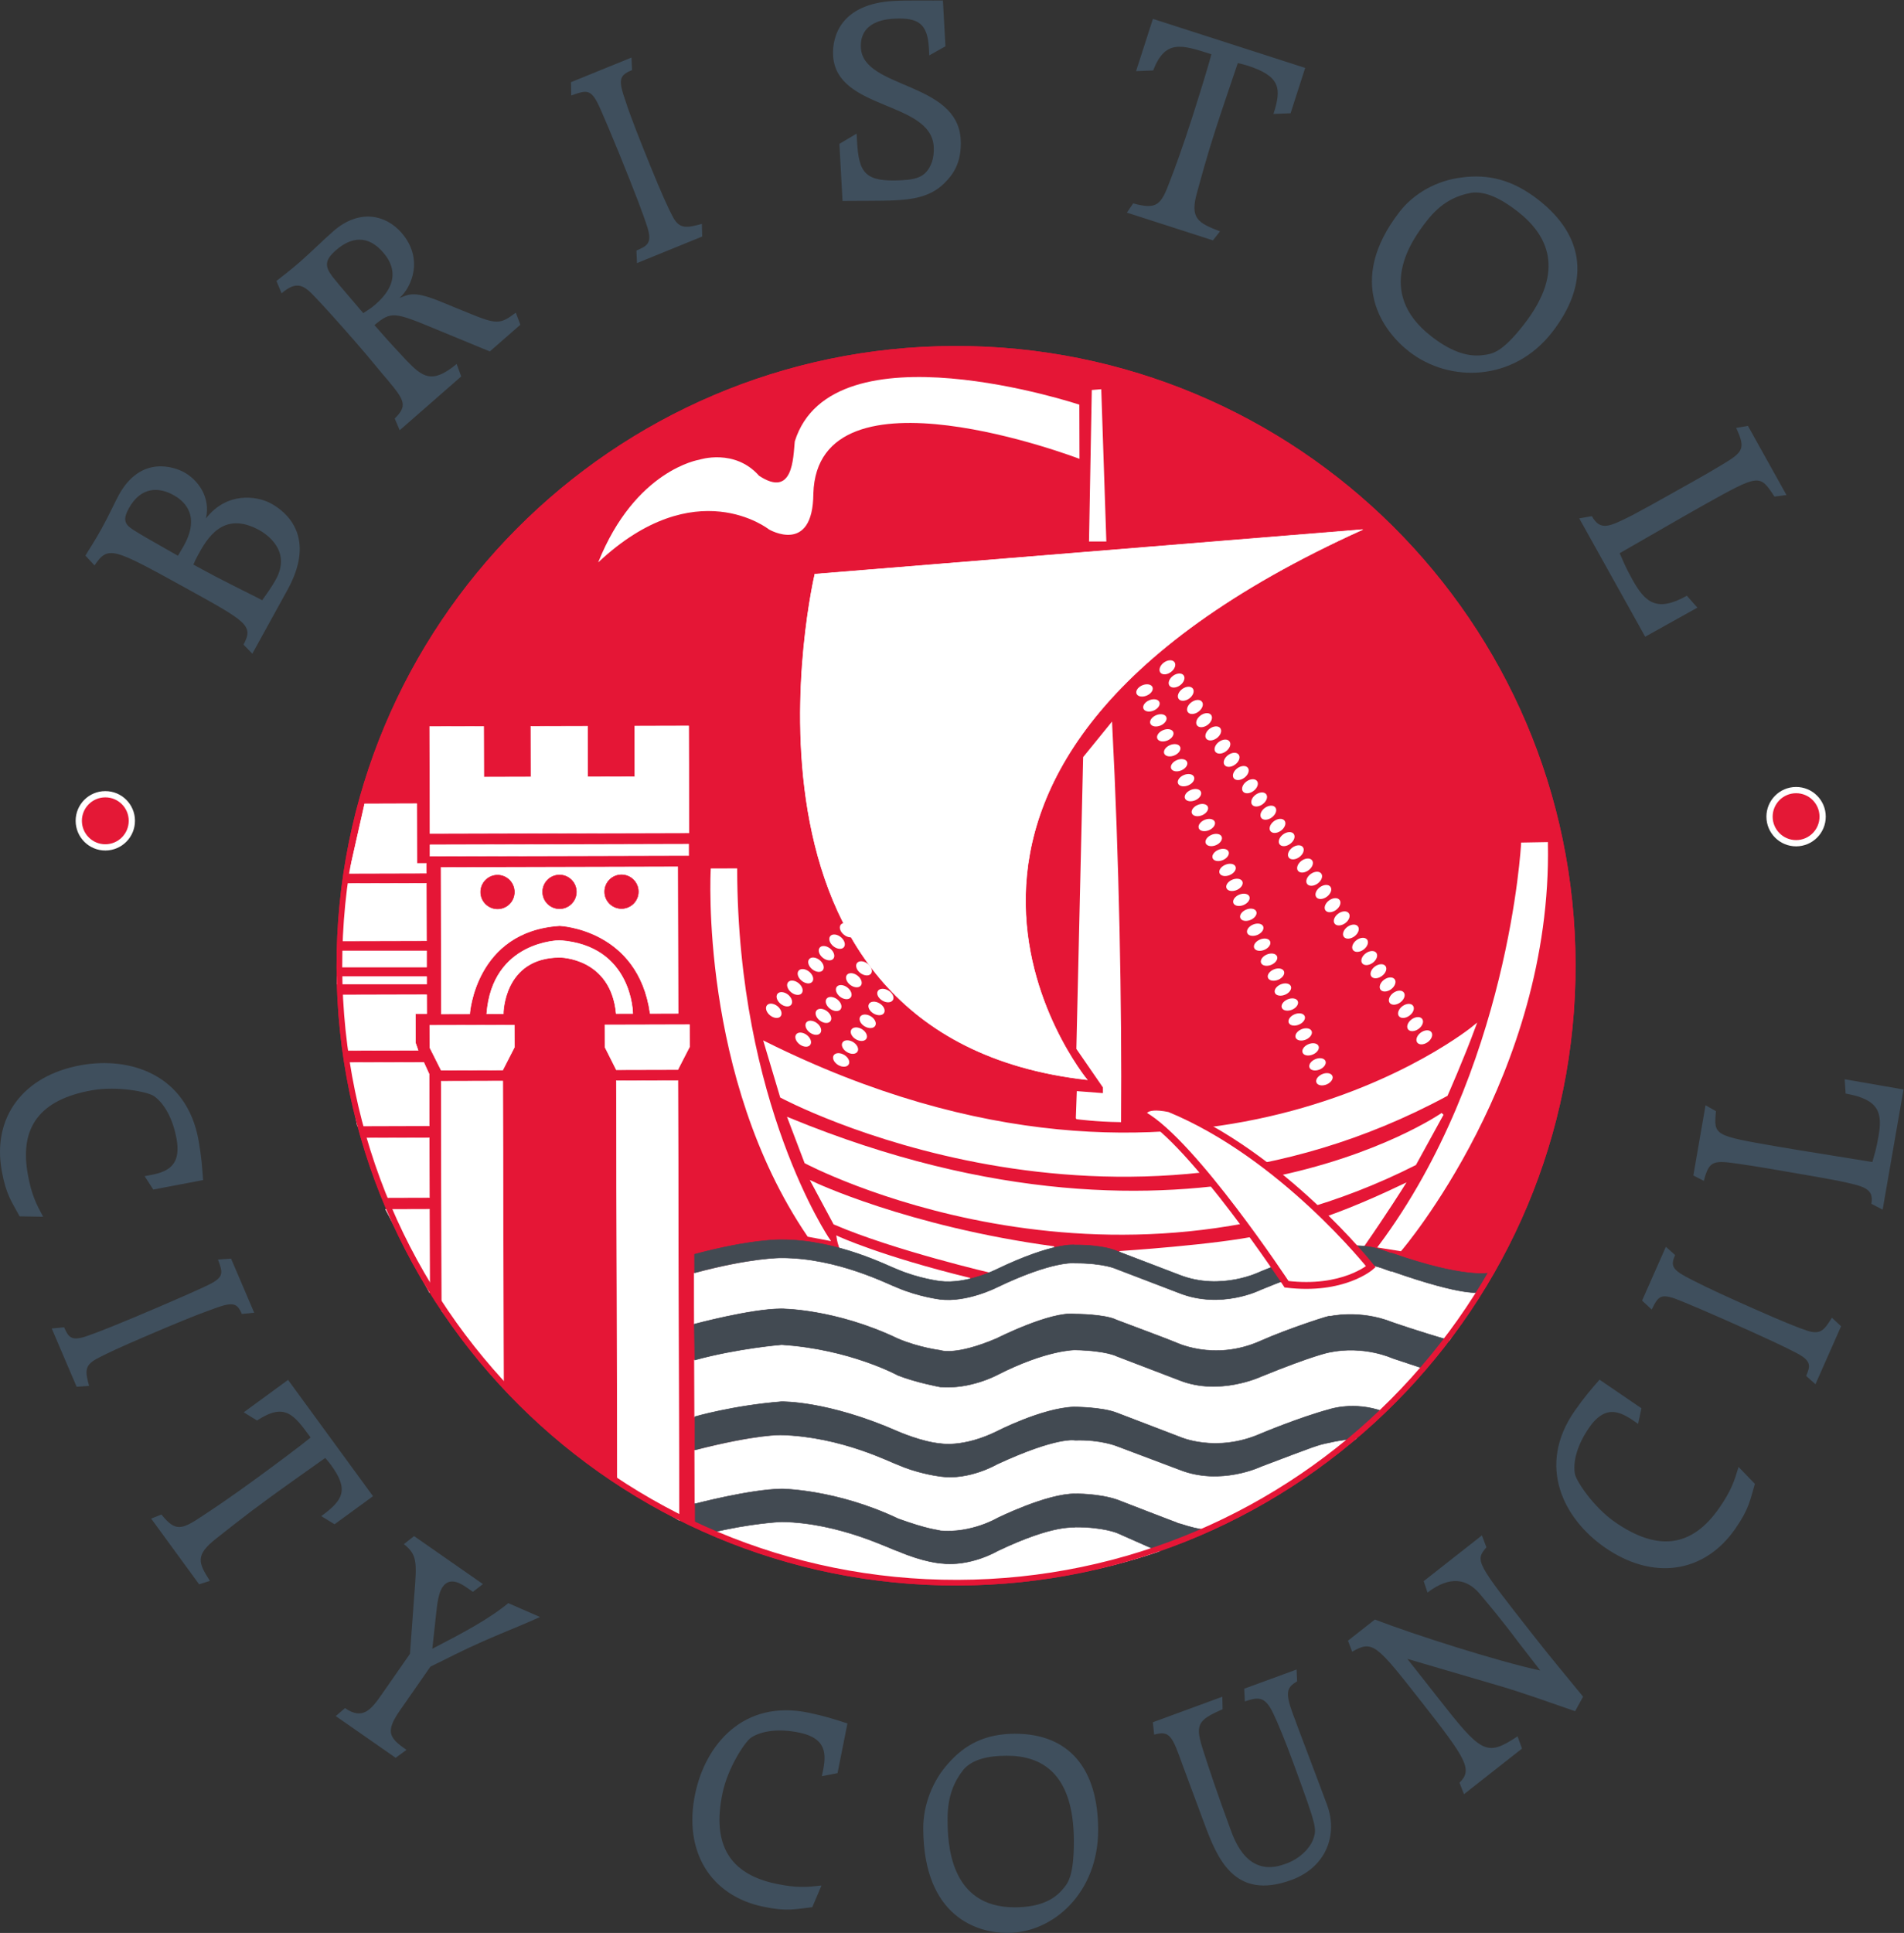 <?xml version="1.0" encoding="UTF-8" standalone="no"?>
<!-- Created with Inkscape (http://www.inkscape.org/) -->

<svg
   xmlns:dc="http://purl.org/dc/elements/1.1/"
   xmlns:cc="http://creativecommons.org/ns#"
   xmlns:rdf="http://www.w3.org/1999/02/22-rdf-syntax-ns#"
   xmlns:svg="http://www.w3.org/2000/svg"
   xmlns="http://www.w3.org/2000/svg"
   xmlns:sodipodi="http://sodipodi.sourceforge.net/DTD/sodipodi-0.dtd"
   xmlns:inkscape="http://www.inkscape.org/namespaces/inkscape"
   version="1.1"
   id="svg2"
   xml:space="preserve"
   width="129.15"
   height="131.059"
   viewBox="0 0 129.15 131.059"
   sodipodi:docname="Bristol City Council.svg"
   inkscape:version="0.92.1 r15371"><rect x="0" y="0" width="129.15" height="131.059" fill="#333333" stroke="none"/><defs
     id="defs6"><clipPath
       clipPathUnits="userSpaceOnUse"
       id="clipPath18"><path
         d="M 0.275,98.308 0.529,0.004 97.398,0.254 97.143,98.559 Z"
         id="path16"
         inkscape:connector-curvature="0" /></clipPath></defs><sodipodi:namedview
     pagecolor="#ffffff"
     bordercolor="#666666"
     borderopacity="1"
     objecttolerance="10"
     gridtolerance="10"
     guidetolerance="10"
     inkscape:pageopacity="0"
     inkscape:pageshadow="2"
     inkscape:window-width="1920"
     inkscape:window-height="1017"
     id="namedview4"
     showgrid="false"
     fit-margin-top="0"
     fit-margin-left="0"
     fit-margin-right="0"
     fit-margin-bottom="0"
     inkscape:zoom="3.5913201"
     inkscape:cx="68.616012"
     inkscape:cy="46.655702"
     inkscape:window-x="-8"
     inkscape:window-y="-8"
     inkscape:window-maximized="1"
     inkscape:current-layer="g12" /><g
     id="g10"
     inkscape:groupmode="layer"
     inkscape:label="Bristol City Council"
     transform="matrix(1.333,0,0,-1.333,-0.566,131.24)"><g
       id="g12"><g
         id="g14"
         clip-path="url(#clipPath18)"><g
           id="g20"
           transform="translate(17.695,49.251)"><path
             d="M 0,0 C -0.045,17.331 13.967,31.416 31.298,31.461 48.629,31.506 62.714,17.494 62.759,0.163 62.804,-17.168 48.792,-31.253 31.461,-31.298 14.13,-31.343 0.045,-17.331 0,0"
             style="fill:#e51636;fill-opacity:1;fill-rule:evenodd;stroke:none"
             id="path22"
             inkscape:connector-curvature="0" /></g><g
           id="g24"
           transform="translate(17.695,49.251)"><path
             d="M 0,0 C -0.045,17.331 13.967,31.416 31.298,31.461 48.629,31.506 62.714,17.494 62.759,0.163 62.804,-17.168 48.792,-31.253 31.461,-31.298 14.13,-31.343 0.045,-17.331 0,0 Z"
             style="fill:none;stroke:#e51636;stroke-width:0.288;stroke-linecap:butt;stroke-linejoin:miter;stroke-miterlimit:3.864;stroke-dasharray:none;stroke-opacity:1"
             id="path26"
             inkscape:connector-curvature="0" /></g><g
           id="g28"
           transform="translate(69.77,71.519)"><path
             d="m 0,0 c -27.053,-12.229 -14.023,-27.986 -14.023,-27.986 -19.425,2.177 -13.859,25.721 -13.859,25.721"
             style="fill:#ffffff;fill-opacity:1;fill-rule:evenodd;stroke:none"
             id="path30"
             inkscape:connector-curvature="0" /></g><g
           id="g32"
           transform="translate(69.77,71.519)"><path
             d="m 0,0 c -27.053,-12.229 -14.023,-27.986 -14.023,-27.986 -19.425,2.177 -13.859,25.721 -13.859,25.721 z"
             style="fill:none;stroke:#ffffff;stroke-width:0.027;stroke-linecap:butt;stroke-linejoin:miter;stroke-miterlimit:3.864;stroke-dasharray:none;stroke-opacity:1"
             id="path34"
             inkscape:connector-curvature="0" /></g><g
           id="g36"
           transform="translate(22.876,43.459)"><path
             d="m 0,0 3.131,0.008 0.04,-15.385 -3.141,3.699"
             style="fill:#ffffff;fill-opacity:1;fill-rule:evenodd;stroke:none"
             id="path38"
             inkscape:connector-curvature="0" /></g><g
           id="g40"
           transform="translate(22.876,43.459)"><path
             d="m 0,0 3.131,0.008 0.04,-15.385 -3.141,3.699 z"
             style="fill:none;stroke:#ffffff;stroke-width:0.027;stroke-linecap:butt;stroke-linejoin:miter;stroke-miterlimit:3.864;stroke-dasharray:none;stroke-opacity:1"
             id="path42"
             inkscape:connector-curvature="0" /></g><g
           id="g44"
           transform="translate(31.788,43.483)"><path
             d="M 0,0 3.131,0.008 3.189,-22.351 0.054,-20.36"
             style="fill:#ffffff;fill-opacity:1;fill-rule:evenodd;stroke:none"
             id="path46"
             inkscape:connector-curvature="0" /></g><g
           id="g48"
           transform="translate(31.788,43.483)"><path
             d="M 0,0 3.131,0.008 3.189,-22.351 0.054,-20.36 Z"
             style="fill:none;stroke:#ffffff;stroke-width:0.027;stroke-linecap:butt;stroke-linejoin:miter;stroke-miterlimit:3.864;stroke-dasharray:none;stroke-opacity:1"
             id="path50"
             inkscape:connector-curvature="0" /></g><g
           id="g52"
           transform="translate(22.293,46.301)"><path
             d="M 0,0 4.302,0.011 4.305,-1.122 3.713,-2.276 0.581,-2.284 0.003,-1.133"
             style="fill:#ffffff;fill-opacity:1;fill-rule:evenodd;stroke:none"
             id="path54"
             inkscape:connector-curvature="0" /></g><g
           id="g56"
           transform="translate(22.293,46.301)"><path
             d="M 0,0 4.302,0.011 4.305,-1.122 3.713,-2.276 0.581,-2.284 0.003,-1.133 Z"
             style="fill:none;stroke:#ffffff;stroke-width:0.027;stroke-linecap:butt;stroke-linejoin:miter;stroke-miterlimit:3.864;stroke-dasharray:none;stroke-opacity:1"
             id="path58"
             inkscape:connector-curvature="0" /></g><g
           id="g60"
           transform="translate(31.205,46.325)"><path
             d="M 0,0 4.303,0.011 4.306,-1.122 3.713,-2.276 0.581,-2.284 0.003,-1.134"
             style="fill:#ffffff;fill-opacity:1;fill-rule:evenodd;stroke:none"
             id="path62"
             inkscape:connector-curvature="0" /></g><g
           id="g64"
           transform="translate(31.205,46.325)"><path
             d="M 0,0 4.303,0.011 4.306,-1.122 3.713,-2.276 0.581,-2.284 0.003,-1.134 Z"
             style="fill:none;stroke:#ffffff;stroke-width:0.027;stroke-linecap:butt;stroke-linejoin:miter;stroke-miterlimit:3.864;stroke-dasharray:none;stroke-opacity:1"
             id="path66"
             inkscape:connector-curvature="0" /></g><g
           id="g68"
           transform="translate(24.327,46.882)"><path
             d="M 0,0 -1.441,-0.004 -1.46,7.449 10.584,7.48 10.603,0.028 9.181,0.024 C 8.574,4.325 4.578,4.487 4.578,4.487 0.276,4.208 0,0 0,0"
             style="fill:#ffffff;fill-opacity:1;fill-rule:evenodd;stroke:none"
             id="path70"
             inkscape:connector-curvature="0" /></g><g
           id="g72"
           transform="translate(24.327,46.882)"><path
             d="M 0,0 -1.441,-0.004 -1.46,7.449 10.584,7.48 10.603,0.028 9.181,0.024 C 8.574,4.325 4.578,4.487 4.578,4.487 0.276,4.208 0,0 0,0 Z"
             style="fill:none;stroke:#ffffff;stroke-width:0.027;stroke-linecap:butt;stroke-linejoin:miter;stroke-miterlimit:3.864;stroke-dasharray:none;stroke-opacity:1"
             id="path74"
             inkscape:connector-curvature="0" /></g><g
           id="g76"
           transform="translate(26.036,46.887)"><path
             d="M 0,0 -0.845,-0.002 C -0.566,3.725 2.872,3.733 2.872,3.733 6.579,3.475 6.588,0.017 6.588,0.017 L 5.743,0.015 C 5.467,2.876 2.874,2.87 2.874,2.87 -0.007,2.861 0,0 0,0"
             style="fill:#ffffff;fill-opacity:1;fill-rule:evenodd;stroke:none"
             id="path78"
             inkscape:connector-curvature="0" /></g><g
           id="g80"
           transform="translate(26.036,46.887)"><path
             d="M 0,0 -0.845,-0.002 C -0.566,3.725 2.872,3.733 2.872,3.733 6.579,3.475 6.588,0.017 6.588,0.017 L 5.743,0.015 C 5.467,2.876 2.874,2.87 2.874,2.87 -0.007,2.861 0,0 0,0 Z"
             style="fill:none;stroke:#ffffff;stroke-width:0.027;stroke-linecap:butt;stroke-linejoin:miter;stroke-miterlimit:3.864;stroke-dasharray:none;stroke-opacity:1"
             id="path82"
             inkscape:connector-curvature="0" /></g><g
           id="g84"
           transform="translate(22.308,54.907)"><path
             d="M 0,0 -0.001,0.575 13.156,0.609 13.157,0.033"
             style="fill:#ffffff;fill-opacity:1;fill-rule:evenodd;stroke:none"
             id="path86"
             inkscape:connector-curvature="0" /></g><g
           id="g88"
           transform="translate(22.308,54.907)"><path
             d="M 0,0 -0.001,0.575 13.156,0.609 13.157,0.033 Z"
             style="fill:none;stroke:#ffffff;stroke-width:0.027;stroke-linecap:butt;stroke-linejoin:miter;stroke-miterlimit:3.864;stroke-dasharray:none;stroke-opacity:1"
             id="path90"
             inkscape:connector-curvature="0" /></g><g
           id="g92"
           transform="translate(22.305,56.059)"><path
             d="M 0,0 -0.015,5.436 2.731,5.442 2.738,2.869 5.14,2.875 5.134,5.449 8.015,5.456 8.021,2.883 10.422,2.889 10.416,5.463 13.162,5.47 13.177,0.034"
             style="fill:#ffffff;fill-opacity:1;fill-rule:evenodd;stroke:none"
             id="path94"
             inkscape:connector-curvature="0" /></g><g
           id="g96"
           transform="translate(22.305,56.059)"><path
             d="M 0,0 -0.015,5.436 2.731,5.442 2.738,2.869 5.14,2.875 5.134,5.449 8.015,5.456 8.021,2.883 10.422,2.889 10.416,5.463 13.162,5.47 13.177,0.034 Z"
             style="fill:none;stroke:#ffffff;stroke-width:0.027;stroke-linecap:butt;stroke-linejoin:miter;stroke-miterlimit:3.864;stroke-dasharray:none;stroke-opacity:1"
             id="path98"
             inkscape:connector-curvature="0" /></g><g
           id="g100"
           transform="translate(21.629,57.575)"><path
             d="m 0,0 -2.65,-0.008 -0.797,-3.535 3.936,0.01 -0.001,0.499 -0.48,-0.001"
             style="fill:#ffffff;fill-opacity:1;fill-rule:evenodd;stroke:none"
             id="path102"
             inkscape:connector-curvature="0" /></g><g
           id="g104"
           transform="translate(21.629,57.575)"><path
             d="m 0,0 -2.65,-0.008 -0.797,-3.535 3.936,0.01 -0.001,0.499 -0.48,-0.001 z"
             style="fill:none;stroke:#ffffff;stroke-width:0.027;stroke-linecap:butt;stroke-linejoin:miter;stroke-miterlimit:3.864;stroke-dasharray:none;stroke-opacity:1"
             id="path106"
             inkscape:connector-curvature="0" /></g><g
           id="g108"
           transform="translate(22.119,53.523)"><path
             d="m 0,0 -4.148,-0.011 -0.281,-2.92 4.438,0.011"
             style="fill:#ffffff;fill-opacity:1;fill-rule:evenodd;stroke:none"
             id="path110"
             inkscape:connector-curvature="0" /></g><g
           id="g112"
           transform="translate(22.119,53.523)"><path
             d="m 0,0 -4.148,-0.011 -0.281,-2.92 4.438,0.011 z"
             style="fill:none;stroke:#ffffff;stroke-width:0.027;stroke-linecap:butt;stroke-linejoin:miter;stroke-miterlimit:3.864;stroke-dasharray:none;stroke-opacity:1"
             id="path114"
             inkscape:connector-curvature="0" /></g><path
           d="m 17.788,49.267 h 4.343 v 0.818 h -4.343 z"
           style="fill:#ffffff;fill-opacity:1;fill-rule:nonzero;stroke:#ffffff;stroke-width:0.027;stroke-linecap:butt;stroke-linejoin:miter;stroke-miterlimit:3.864;stroke-dasharray:none;stroke-opacity:1"
           id="path116"
           inkscape:connector-curvature="0" /><path
           d="m 17.58,48.401 h 4.553 v 0.377 H 17.58 Z"
           style="fill:#ffffff;fill-opacity:1;fill-rule:nonzero;stroke:#ffffff;stroke-width:0.027;stroke-linecap:butt;stroke-linejoin:miter;stroke-miterlimit:3.864;stroke-dasharray:none;stroke-opacity:1"
           id="path118"
           inkscape:connector-curvature="0" /><g
           id="g120"
           transform="translate(22.135,47.856)"><path
             d="m 0,0 -4.342,-0.011 0.2,-2.823 3.707,0.01 -0.135,0.384 -0.003,1.479 0.576,0.001"
             style="fill:#ffffff;fill-opacity:1;fill-rule:evenodd;stroke:none"
             id="path122"
             inkscape:connector-curvature="0" /></g><g
           id="g124"
           transform="translate(22.135,47.856)"><path
             d="m 0,0 -4.342,-0.011 0.2,-2.823 3.707,0.01 -0.135,0.384 -0.003,1.479 0.576,0.001 z"
             style="fill:none;stroke:#ffffff;stroke-width:0.027;stroke-linecap:butt;stroke-linejoin:miter;stroke-miterlimit:3.864;stroke-dasharray:none;stroke-opacity:1"
             id="path126"
             inkscape:connector-curvature="0" /></g><g
           id="g128"
           transform="translate(17.994,44.407)"><path
             d="M 0,0 0.623,-3.227 4.272,-3.216 4.266,-0.584 3.995,0.01"
             style="fill:#ffffff;fill-opacity:1;fill-rule:evenodd;stroke:none"
             id="path130"
             inkscape:connector-curvature="0" /></g><g
           id="g132"
           transform="translate(17.994,44.407)"><path
             d="M 0,0 0.623,-3.227 4.272,-3.216 4.266,-0.584 3.995,0.01 Z"
             style="fill:none;stroke:#ffffff;stroke-width:0.027;stroke-linecap:butt;stroke-linejoin:miter;stroke-miterlimit:3.864;stroke-dasharray:none;stroke-opacity:1"
             id="path134"
             inkscape:connector-curvature="0" /></g><g
           id="g136"
           transform="translate(22.268,40.577)"><path
             d="m 0,0 -3.246,-0.009 1.026,-3.032 2.228,0.006"
             style="fill:#ffffff;fill-opacity:1;fill-rule:evenodd;stroke:none"
             id="path138"
             inkscape:connector-curvature="0" /></g><g
           id="g140"
           transform="translate(22.268,40.577)"><path
             d="m 0,0 -3.246,-0.009 1.026,-3.032 2.228,0.006 z"
             style="fill:none;stroke:#ffffff;stroke-width:0.027;stroke-linecap:butt;stroke-linejoin:miter;stroke-miterlimit:3.864;stroke-dasharray:none;stroke-opacity:1"
             id="path142"
             inkscape:connector-curvature="0" /></g><g
           id="g144"
           transform="translate(22.277,36.947)"><path
             d="m 0,0 -2.228,-0.006 2.24,-4.239"
             style="fill:#ffffff;fill-opacity:1;fill-rule:evenodd;stroke:none"
             id="path146"
             inkscape:connector-curvature="0" /></g><g
           id="g148"
           transform="translate(22.277,36.947)"><path
             d="m 0,0 -2.228,-0.006 2.24,-4.239 z"
             style="fill:none;stroke:#ffffff;stroke-width:0.027;stroke-linecap:butt;stroke-linejoin:miter;stroke-miterlimit:3.864;stroke-dasharray:none;stroke-opacity:1"
             id="path150"
             inkscape:connector-curvature="0" /></g><g
           id="g152"
           transform="translate(35.751,33.697)"><path
             d="m 0,0 c 2.879,0.776 4.416,0.78 4.416,0.78 2.9,0.007 5.497,-1.369 5.939,-1.521 1.078,-0.459 2.154,-0.59 2.154,-0.59 1.363,-0.169 2.88,0.603 2.88,0.603 2.896,1.39 3.972,1.24 3.972,1.24 1.517,0.003 2.133,-0.303 2.133,-0.303 l 3.192,-1.22 c 2.134,-0.84 4.128,0.164 4.128,0.164 2.149,0.889 3.494,1.238 3.494,1.238 2.285,0.314 2.9,-0.3 3.208,-0.299 3.691,-1.296 4.421,-1.063 4.421,-1.063 l -1.512,-2.444 c -1.479,0.419 -2.903,0.915 -2.903,0.915 -1.671,0.667 -3.208,0.298 -3.208,0.298 0.307,0.155 -2.091,-0.619 -3.474,-1.237 -2.436,-1.102 -4.436,-0.032 -4.379,-0.07 -0.057,0.038 -2.961,1.126 -2.961,1.126 -0.614,0.305 -2.133,0.301 -2.133,0.301 -1.228,0.151 -3.972,-1.239 -3.972,-1.239 -2.129,-0.908 -2.879,-0.603 -2.879,-0.603 0,0 -1.077,0.131 -2.154,0.59 -3.192,1.528 -5.939,1.521 -5.939,1.521 -1.536,-0.004 -4.416,-0.78 -4.416,-0.78"
             style="fill:#ffffff;fill-opacity:1;fill-rule:evenodd;stroke:none"
             id="path154"
             inkscape:connector-curvature="0" /></g><g
           id="g156"
           transform="translate(35.751,33.697)"><path
             d="m 0,0 c 2.879,0.776 4.416,0.78 4.416,0.78 2.9,0.007 5.497,-1.369 5.939,-1.521 1.078,-0.459 2.154,-0.59 2.154,-0.59 1.363,-0.169 2.88,0.603 2.88,0.603 2.896,1.39 3.972,1.24 3.972,1.24 1.517,0.003 2.133,-0.303 2.133,-0.303 l 3.192,-1.22 c 2.134,-0.84 4.128,0.164 4.128,0.164 2.149,0.889 3.494,1.238 3.494,1.238 2.285,0.314 2.9,-0.3 3.208,-0.299 3.691,-1.296 4.421,-1.063 4.421,-1.063 l -1.512,-2.444 c -1.479,0.419 -2.903,0.915 -2.903,0.915 -1.671,0.667 -3.208,0.298 -3.208,0.298 0.307,0.155 -2.091,-0.619 -3.474,-1.237 -2.436,-1.102 -4.436,-0.032 -4.379,-0.07 -0.057,0.038 -2.961,1.126 -2.961,1.126 -0.614,0.305 -2.133,0.301 -2.133,0.301 -1.228,0.151 -3.972,-1.239 -3.972,-1.239 -2.129,-0.908 -2.879,-0.603 -2.879,-0.603 0,0 -1.077,0.131 -2.154,0.59 -3.192,1.528 -5.939,1.521 -5.939,1.521 -1.536,-0.004 -4.416,-0.78 -4.416,-0.78 z"
             style="fill:none;stroke:#ffffff;stroke-width:0.027;stroke-linecap:butt;stroke-linejoin:miter;stroke-miterlimit:3.864;stroke-dasharray:none;stroke-opacity:1"
             id="path158"
             inkscape:connector-curvature="0" /></g><g
           id="g160"
           transform="translate(35.763,29.279)"><path
             d="m 0,0 c 2.188,0.601 4.435,0.779 4.435,0.779 3.478,-0.221 5.921,-1.559 5.921,-1.559 0.923,-0.364 2.152,-0.59 2.152,-0.59 1.518,-0.13 2.88,0.602 2.88,0.602 2.532,1.294 3.973,1.28 3.973,1.28 1.613,-0.035 2.133,-0.322 2.133,-0.322 l 3.191,-1.221 c 2.019,-0.801 4.128,0.183 4.128,0.183 2.707,1.103 3.494,1.239 3.494,1.239 1.766,0.369 3.209,-0.299 3.209,-0.299 l 1.672,-0.554 -2.145,-2.156 c -1.48,0.534 -2.728,0.108 -2.728,0.108 -1.517,-0.407 -3.493,-1.238 -3.493,-1.238 -2.283,-1.004 -4.129,-0.164 -4.129,-0.164 l -3.192,1.221 c -0.769,0.304 -2.21,0.301 -2.21,0.301 -1.613,-0.061 -3.896,-1.24 -3.896,-1.24 -1.726,-0.849 -2.879,-0.621 -2.879,-0.621 -0.923,0.073 -2.153,0.608 -2.153,0.608 -3.596,1.585 -5.939,1.522 -5.939,1.522 -2.478,-0.198 -4.416,-0.78 -4.416,-0.78"
             style="fill:#ffffff;fill-opacity:1;fill-rule:evenodd;stroke:none"
             id="path162"
             inkscape:connector-curvature="0" /></g><g
           id="g164"
           transform="translate(35.763,29.279)"><path
             d="m 0,0 c 2.188,0.601 4.435,0.779 4.435,0.779 3.478,-0.221 5.921,-1.559 5.921,-1.559 0.923,-0.364 2.152,-0.59 2.152,-0.59 1.518,-0.13 2.88,0.602 2.88,0.602 2.532,1.294 3.973,1.28 3.973,1.28 1.613,-0.035 2.133,-0.322 2.133,-0.322 l 3.191,-1.221 c 2.019,-0.801 4.128,0.183 4.128,0.183 2.707,1.103 3.494,1.239 3.494,1.239 1.766,0.369 3.209,-0.299 3.209,-0.299 l 1.672,-0.554 -2.145,-2.156 c -1.48,0.534 -2.728,0.108 -2.728,0.108 -1.517,-0.407 -3.493,-1.238 -3.493,-1.238 -2.283,-1.004 -4.129,-0.164 -4.129,-0.164 l -3.192,1.221 c -0.769,0.304 -2.21,0.301 -2.21,0.301 -1.613,-0.061 -3.896,-1.24 -3.896,-1.24 -1.726,-0.849 -2.879,-0.621 -2.879,-0.621 -0.923,0.073 -2.153,0.608 -2.153,0.608 -3.596,1.585 -5.939,1.522 -5.939,1.522 -2.478,-0.198 -4.416,-0.78 -4.416,-0.78 z"
             style="fill:none;stroke:#ffffff;stroke-width:0.027;stroke-linecap:butt;stroke-linejoin:miter;stroke-miterlimit:3.864;stroke-dasharray:none;stroke-opacity:1"
             id="path166"
             inkscape:connector-curvature="0" /></g><g
           id="g168"
           transform="translate(35.774,24.689)"><path
             d="m 0,0 c 3.167,0.813 4.416,0.78 4.416,0.78 3.074,-0.09 5.574,-1.407 5.939,-1.522 0.866,-0.382 1.846,-0.552 2.153,-0.59 1.461,-0.207 2.88,0.623 2.88,0.623 3.09,1.429 3.973,1.22 3.973,1.22 1.306,0.042 2.133,-0.302 2.133,-0.302 l 3.192,-1.202 c 2.076,-0.82 4.128,0.164 4.128,0.164 2.764,1.045 2.879,1.102 3.494,1.22 0.556,0.135 1.363,0.214 1.363,0.214 0,0 -3.797,-2.737 -7.345,-4.647 -0.173,-0.001 -0.461,-0.079 -1.634,0.303 0,-0.019 -3.191,1.22 -3.191,1.22 -0.962,0.325 -2.133,0.303 -2.133,0.303 -1.441,0.015 -3.972,-1.24 -3.972,-1.24 0,0 -1.305,-0.773 -2.881,-0.643 -0.192,0.059 -0.614,0.058 -2.153,0.611 C 7.19,-1.979 4.423,-1.967 4.423,-1.967 2.811,-1.991 0.007,-2.729 0.007,-2.729"
             style="fill:#ffffff;fill-opacity:1;fill-rule:evenodd;stroke:none"
             id="path170"
             inkscape:connector-curvature="0" /></g><g
           id="g172"
           transform="translate(35.774,24.689)"><path
             d="m 0,0 c 3.167,0.813 4.416,0.78 4.416,0.78 3.074,-0.09 5.574,-1.407 5.939,-1.522 0.866,-0.382 1.846,-0.552 2.153,-0.59 1.461,-0.207 2.88,0.623 2.88,0.623 3.09,1.429 3.973,1.22 3.973,1.22 1.306,0.042 2.133,-0.302 2.133,-0.302 l 3.192,-1.202 c 2.076,-0.82 4.128,0.164 4.128,0.164 2.764,1.045 2.879,1.102 3.494,1.22 0.556,0.135 1.363,0.214 1.363,0.214 0,0 -3.797,-2.737 -7.345,-4.647 -0.173,-0.001 -0.461,-0.079 -1.634,0.303 0,-0.019 -3.191,1.22 -3.191,1.22 -0.962,0.325 -2.133,0.303 -2.133,0.303 -1.441,0.015 -3.972,-1.24 -3.972,-1.24 0,0 -1.305,-0.773 -2.881,-0.643 -0.192,0.059 -0.614,0.058 -2.153,0.611 C 7.19,-1.979 4.423,-1.967 4.423,-1.967 2.811,-1.991 0.007,-2.729 0.007,-2.729 Z"
             style="fill:none;stroke:#ffffff;stroke-width:0.027;stroke-linecap:butt;stroke-linejoin:miter;stroke-miterlimit:3.864;stroke-dasharray:none;stroke-opacity:1"
             id="path174"
             inkscape:connector-curvature="0" /></g><g
           id="g176"
           transform="translate(36.573,20.484)"><path
             d="m 0,0 c 2.073,0.505 3.629,0.567 3.629,0.567 2.958,-0.05 5.517,-1.388 5.938,-1.503 1.289,-0.552 2.154,-0.609 2.154,-0.609 1.518,-0.187 2.88,0.622 2.88,0.622 2.954,1.41 3.877,1.163 3.973,1.221 1.421,0.003 2.133,-0.302 2.133,-0.302 l 2.115,-0.934 C 10.616,-5.082 0,0 0,0"
             style="fill:#ffffff;fill-opacity:1;fill-rule:evenodd;stroke:none"
             id="path178"
             inkscape:connector-curvature="0" /></g><g
           id="g180"
           transform="translate(36.573,20.484)"><path
             d="m 0,0 c 2.073,0.505 3.629,0.567 3.629,0.567 2.958,-0.05 5.517,-1.388 5.938,-1.503 1.289,-0.552 2.154,-0.609 2.154,-0.609 1.518,-0.187 2.88,0.622 2.88,0.622 2.954,1.41 3.877,1.163 3.973,1.221 1.421,0.003 2.133,-0.302 2.133,-0.302 l 2.115,-0.934 C 10.616,-5.082 0,0 0,0 Z"
             style="fill:none;stroke:#ffffff;stroke-width:0.027;stroke-linecap:butt;stroke-linejoin:miter;stroke-miterlimit:3.864;stroke-dasharray:none;stroke-opacity:1"
             id="path182"
             inkscape:connector-curvature="0" /></g><g
           id="g184"
           transform="translate(55.981,78.617)"><path
             d="M 0,0 0.482,0.041 0.741,-7.703 -0.141,-7.705"
             style="fill:#ffffff;fill-opacity:1;fill-rule:evenodd;stroke:none"
             id="path186"
             inkscape:connector-curvature="0" /></g><g
           id="g188"
           transform="translate(56.952,61.572)"><path
             d="m 0,0 c 0.345,-6.635 0.498,-14.325 0.452,-20.125 -1.192,0.016 -2.166,0.146 -2.166,0.146 0,-0.02 0.047,1.289 0.047,1.289 l 1.332,-0.102 -0.001,0.384 -1.351,1.959 0.344,14.797"
             style="fill:#ffffff;fill-opacity:1;fill-rule:evenodd;stroke:none"
             id="path190"
             inkscape:connector-curvature="0" /></g><g
           id="g192"
           transform="translate(56.952,61.572)"><path
             d="m 0,0 c 0.345,-6.635 0.498,-14.325 0.452,-20.125 -1.192,0.016 -2.166,0.146 -2.166,0.146 0,-0.02 0.047,1.289 0.047,1.289 l 1.332,-0.102 -0.001,0.384 -1.351,1.959 0.344,14.797 z"
             style="fill:none;stroke:#ffffff;stroke-width:0.137;stroke-linecap:butt;stroke-linejoin:miter;stroke-miterlimit:3.864;stroke-dasharray:none;stroke-opacity:1"
             id="path194"
             inkscape:connector-curvature="0" /></g><g
           id="g196"
           transform="translate(37.868,54.216)"><path
             d="m 0,0 c 0.031,-11.928 4.697,-18.792 4.697,-18.792 l -0.999,0.189 c -5.495,8.073 -4.908,18.6 -4.908,18.6"
             style="fill:#ffffff;fill-opacity:1;fill-rule:evenodd;stroke:none"
             id="path198"
             inkscape:connector-curvature="0" /></g><g
           id="g200"
           transform="translate(37.868,54.216)"><path
             d="m 0,0 c 0.031,-11.928 4.697,-18.792 4.697,-18.792 l -0.999,0.189 c -5.495,8.073 -4.908,18.6 -4.908,18.6 z"
             style="fill:none;stroke:#ffffff;stroke-width:0.137;stroke-linecap:butt;stroke-linejoin:miter;stroke-miterlimit:3.864;stroke-dasharray:none;stroke-opacity:1"
             id="path202"
             inkscape:connector-curvature="0" /></g><g
           id="g204"
           transform="translate(77.894,55.531)"><path
             d="m 0,0 1.229,0.022 c 0.223,-11.754 -7.437,-20.668 -7.437,-20.668 l -1.057,0.169 C -0.604,-11.565 0,0 0,0"
             style="fill:#ffffff;fill-opacity:1;fill-rule:evenodd;stroke:none"
             id="path206"
             inkscape:connector-curvature="0" /></g><g
           id="g208"
           transform="translate(77.894,55.531)"><path
             d="m 0,0 1.229,0.022 c 0.223,-11.754 -7.437,-20.668 -7.437,-20.668 l -1.057,0.169 C -0.604,-11.565 0,0 0,0 Z"
             style="fill:none;stroke:#ffffff;stroke-width:0.137;stroke-linecap:butt;stroke-linejoin:miter;stroke-miterlimit:3.864;stroke-dasharray:none;stroke-opacity:1"
             id="path210"
             inkscape:connector-curvature="0" /></g><g
           id="g212"
           transform="translate(39.37,45.404)"><path
             d="M 0,0 C 21.868,-10.872 36.071,0.824 36.071,0.824 35.461,-0.829 34.659,-2.638 34.659,-2.638 17.702,-11.805 0.814,-2.726 0.814,-2.726"
             style="fill:#ffffff;fill-opacity:1;fill-rule:evenodd;stroke:none"
             id="path214"
             inkscape:connector-curvature="0" /></g><g
           id="g216"
           transform="translate(39.37,45.404)"><path
             d="M 0,0 C 21.868,-10.872 36.071,0.824 36.071,0.824 35.461,-0.829 34.659,-2.638 34.659,-2.638 17.702,-11.805 0.814,-2.726 0.814,-2.726 Z"
             style="fill:none;stroke:#ffffff;stroke-width:0.137;stroke-linecap:butt;stroke-linejoin:miter;stroke-miterlimit:3.864;stroke-dasharray:none;stroke-opacity:1"
             id="path218"
             inkscape:connector-curvature="0" /></g><g
           id="g220"
           transform="translate(40.591,41.528)"><path
             d="M 0,0 C 20.65,-8.494 33.229,0.259 33.229,0.259 L 31.834,-2.28 C 16.026,-10.273 0.832,-2.188 0.832,-2.188"
             style="fill:#ffffff;fill-opacity:1;fill-rule:evenodd;stroke:none"
             id="path222"
             inkscape:connector-curvature="0" /></g><g
           id="g224"
           transform="translate(40.591,41.528)"><path
             d="M 0,0 C 20.65,-8.494 33.229,0.259 33.229,0.259 L 31.834,-2.28 C 16.026,-10.273 0.832,-2.188 0.832,-2.188 Z"
             style="fill:none;stroke:#ffffff;stroke-width:0.137;stroke-linecap:butt;stroke-linejoin:miter;stroke-miterlimit:3.864;stroke-dasharray:none;stroke-opacity:1"
             id="path226"
             inkscape:connector-curvature="0" /></g><g
           id="g228"
           transform="translate(46.104,33.877)"><path
             d="M 0,0 C 1.346,-0.553 2.152,-0.609 2.152,-0.609 2.749,-0.722 3.67,-0.489 3.67,-0.489 -0.848,0.613 -3.039,1.625 -3.039,1.625 -2.981,1.26 -2.865,1.03 -2.865,1.03 -2,0.84 0,0 0,0"
             style="fill:#ffffff;fill-opacity:1;fill-rule:evenodd;stroke:none"
             id="path230"
             inkscape:connector-curvature="0" /></g><g
           id="g232"
           transform="translate(46.104,33.877)"><path
             d="M 0,0 C 1.346,-0.553 2.152,-0.609 2.152,-0.609 2.749,-0.722 3.67,-0.489 3.67,-0.489 -0.848,0.613 -3.039,1.625 -3.039,1.625 -2.981,1.26 -2.865,1.03 -2.865,1.03 -2,0.84 0,0 0,0 Z"
             style="fill:none;stroke:#ffffff;stroke-width:0.137;stroke-linecap:butt;stroke-linejoin:miter;stroke-miterlimit:3.864;stroke-dasharray:none;stroke-opacity:1"
             id="path234"
             inkscape:connector-curvature="0" /></g><g
           id="g236"
           transform="translate(42.891,36.232)"><path
             d="m 0,0 c 3.057,-1.318 8.054,-2.477 8.054,-2.477 0.307,0.136 0.441,0.194 0.441,0.194 1.267,0.618 2.494,0.986 2.667,1.044 -7.493,1.018 -12.263,3.292 -12.263,3.292"
             style="fill:#ffffff;fill-opacity:1;fill-rule:evenodd;stroke:none"
             id="path238"
             inkscape:connector-curvature="0" /></g><g
           id="g240"
           transform="translate(42.891,36.232)"><path
             d="m 0,0 c 3.057,-1.318 8.054,-2.477 8.054,-2.477 0.307,0.136 0.441,0.194 0.441,0.194 1.267,0.618 2.494,0.986 2.667,1.044 -7.493,1.018 -12.263,3.292 -12.263,3.292 z"
             style="fill:none;stroke:#ffffff;stroke-width:0.137;stroke-linecap:butt;stroke-linejoin:miter;stroke-miterlimit:3.864;stroke-dasharray:none;stroke-opacity:1"
             id="path242"
             inkscape:connector-curvature="0" /></g><g
           id="g244"
           transform="translate(57.396,34.752)"><path
             d="m 0,0 c 0.902,-0.306 3.038,-1.146 3.038,-1.146 2.325,-0.838 3.726,0.125 4.129,0.165 1.611,0.638 3.378,1.257 3.493,1.239 0.863,0.137 1.709,0.061 1.709,0.061 1.168,1.675 2.048,3.079 2.048,3.079 C 10.292,1.429 8.486,1.154 7.162,0.806 4.935,0.319 0,0 0,0"
             style="fill:#ffffff;fill-opacity:1;fill-rule:evenodd;stroke:none"
             id="path246"
             inkscape:connector-curvature="0" /></g><g
           id="g248"
           transform="translate(57.396,34.752)"><path
             d="m 0,0 c 0.902,-0.306 3.038,-1.146 3.038,-1.146 2.325,-0.838 3.726,0.125 4.129,0.165 1.611,0.638 3.378,1.257 3.493,1.239 0.863,0.137 1.709,0.061 1.709,0.061 1.168,1.675 2.048,3.079 2.048,3.079 C 10.292,1.429 8.486,1.154 7.162,0.806 4.935,0.319 0,0 0,0 Z"
             style="fill:none;stroke:#ffffff;stroke-width:0.137;stroke-linecap:butt;stroke-linejoin:miter;stroke-miterlimit:3.864;stroke-dasharray:none;stroke-opacity:1"
             id="path250"
             inkscape:connector-curvature="0" /></g><g
           id="g252"
           transform="translate(35.782,29.279)"><path
             d="m 0,0 c 2.188,0.601 4.415,0.779 4.415,0.779 3.478,-0.221 5.921,-1.559 5.921,-1.559 0.923,-0.364 2.153,-0.59 2.153,-0.59 1.518,-0.13 2.879,0.602 2.879,0.602 2.533,1.294 3.973,1.28 3.973,1.28 1.614,-0.035 2.133,-0.322 2.133,-0.322 l 3.192,-1.221 c 2.018,-0.801 4.129,0.183 4.129,0.183 2.706,1.103 3.493,1.239 3.493,1.239 1.766,0.369 3.208,-0.299 3.208,-0.299 l 1.672,-0.554 1.207,1.464 h 0.019 C 36.915,1.421 35.491,1.917 35.491,1.917 33.819,2.584 32.283,2.215 32.283,2.215 32.59,2.369 30.191,1.596 28.809,0.978 26.373,-0.124 24.373,0.946 24.43,0.908 24.373,0.946 21.469,2.033 21.469,2.033 20.854,2.34 19.336,2.336 19.336,2.336 18.107,2.486 15.363,1.097 15.363,1.097 13.234,0.187 12.484,0.493 12.484,0.493 c 0,0 -1.076,0.132 -2.153,0.59 C 7.139,2.611 4.392,2.604 4.392,2.604 2.854,2.6 -0.024,1.824 -0.024,1.824"
             style="fill:#424a52;fill-opacity:1;fill-rule:evenodd;stroke:none"
             id="path254"
             inkscape:connector-curvature="0" /></g><g
           id="g256"
           transform="translate(35.782,29.279)"><path
             d="m 0,0 c 2.188,0.601 4.415,0.779 4.415,0.779 3.478,-0.221 5.921,-1.559 5.921,-1.559 0.923,-0.364 2.153,-0.59 2.153,-0.59 1.518,-0.13 2.879,0.602 2.879,0.602 2.533,1.294 3.973,1.28 3.973,1.28 1.614,-0.035 2.133,-0.322 2.133,-0.322 l 3.192,-1.221 c 2.018,-0.801 4.129,0.183 4.129,0.183 2.706,1.103 3.493,1.239 3.493,1.239 1.766,0.369 3.208,-0.299 3.208,-0.299 l 1.672,-0.554 1.207,1.464 h 0.019 C 36.915,1.421 35.491,1.917 35.491,1.917 33.819,2.584 32.283,2.215 32.283,2.215 32.59,2.369 30.191,1.596 28.809,0.978 26.373,-0.124 24.373,0.946 24.43,0.908 24.373,0.946 21.469,2.033 21.469,2.033 20.854,2.34 19.336,2.336 19.336,2.336 18.107,2.486 15.363,1.097 15.363,1.097 13.234,0.187 12.484,0.493 12.484,0.493 c 0,0 -1.076,0.132 -2.153,0.59 C 7.139,2.611 4.392,2.604 4.392,2.604 2.854,2.6 -0.024,1.824 -0.024,1.824 Z"
             style="fill:none;stroke:#424a52;stroke-width:0.027;stroke-linecap:butt;stroke-linejoin:miter;stroke-miterlimit:3.864;stroke-dasharray:none;stroke-opacity:1"
             id="path258"
             inkscape:connector-curvature="0" /></g><g
           id="g260"
           transform="translate(70.805,26.681)"><path
             d="m 0,0 v -0.019 c -1.48,0.534 -2.729,0.108 -2.729,0.108 -1.515,-0.407 -3.493,-1.238 -3.493,-1.238 -2.283,-1.005 -4.129,-0.165 -4.129,-0.165 l -3.19,1.221 c -0.77,0.306 -2.21,0.302 -2.21,0.302 -1.614,-0.062 -3.896,-1.239 -3.896,-1.239 -1.727,-0.85 -2.88,-0.623 -2.88,-0.623 -0.922,0.074 -2.154,0.61 -2.154,0.61 -3.595,1.584 -5.938,1.521 -5.938,1.521 -2.478,-0.199 -4.398,-0.761 -4.398,-0.761 l 0.005,-1.69 c 3.167,0.814 4.398,0.76 4.398,0.76 3.073,-0.088 5.573,-1.406 5.938,-1.521 0.865,-0.382 1.846,-0.553 2.154,-0.59 1.46,-0.208 2.878,0.622 2.878,0.622 3.089,1.43 3.973,1.221 3.973,1.221 1.307,0.042 2.134,-0.302 2.134,-0.302 l 3.191,-1.202 c 2.076,-0.82 4.129,0.164 4.129,0.164 2.764,1.044 2.879,1.103 3.492,1.219 0.558,0.136 1.365,0.215 1.365,0.215"
             style="fill:#424a52;fill-opacity:1;fill-rule:nonzero;stroke:none"
             id="path262"
             inkscape:connector-curvature="0" /></g><g
           id="g264"
           transform="translate(70.805,26.681)"><path
             d="m 0,0 v -0.019 c -1.48,0.534 -2.729,0.108 -2.729,0.108 -1.515,-0.407 -3.493,-1.238 -3.493,-1.238 -2.283,-1.005 -4.129,-0.165 -4.129,-0.165 l -3.19,1.221 c -0.77,0.306 -2.21,0.302 -2.21,0.302 -1.614,-0.062 -3.896,-1.239 -3.896,-1.239 -1.727,-0.85 -2.88,-0.623 -2.88,-0.623 -0.922,0.074 -2.154,0.61 -2.154,0.61 -3.595,1.584 -5.938,1.521 -5.938,1.521 -2.478,-0.199 -4.398,-0.761 -4.398,-0.761 l 0.005,-1.69 c 3.167,0.814 4.398,0.76 4.398,0.76 3.073,-0.088 5.573,-1.406 5.938,-1.521 0.865,-0.382 1.846,-0.553 2.154,-0.59 1.46,-0.208 2.878,0.622 2.878,0.622 3.089,1.43 3.973,1.221 3.973,1.221 1.307,0.042 2.134,-0.302 2.134,-0.302 l 3.191,-1.202 c 2.076,-0.82 4.129,0.164 4.129,0.164 2.764,1.044 2.879,1.103 3.492,1.219 0.558,0.136 1.365,0.215 1.365,0.215 z"
             style="fill:none;stroke:#424a52;stroke-width:0.027;stroke-linecap:butt;stroke-linejoin:miter;stroke-miterlimit:3.864;stroke-dasharray:none;stroke-opacity:1"
             id="path266"
             inkscape:connector-curvature="0" /></g><g
           id="g268"
           transform="translate(62.081,20.646)"><path
             d="m 0,0 h 0.02 c -0.173,0 -0.461,-0.078 -1.634,0.304 0,-0.02 -3.192,1.22 -3.192,1.22 -0.961,0.325 -2.133,0.302 -2.133,0.302 -1.44,0.017 -3.972,-1.239 -3.972,-1.239 0,0 -1.304,-0.772 -2.88,-0.642 -0.192,0.057 -0.615,0.056 -2.153,0.61 -3.173,1.508 -5.939,1.52 -5.939,1.52 -1.614,-0.022 -4.416,-0.761 -4.416,-0.761 l 0.019,0.02 0.003,-1.152 0.769,-0.344 c 2.072,0.505 3.629,0.566 3.629,0.566 2.958,-0.05 5.517,-1.387 5.939,-1.502 1.289,-0.552 2.153,-0.609 2.153,-0.609 1.517,-0.188 2.88,0.622 2.88,0.622 2.954,1.41 3.877,1.163 3.972,1.221 1.422,0.004 2.134,-0.302 2.134,-0.302 l 2.114,-0.936"
             style="fill:#424a52;fill-opacity:1;fill-rule:nonzero;stroke:none"
             id="path270"
             inkscape:connector-curvature="0" /></g><g
           id="g272"
           transform="translate(62.081,20.646)"><path
             d="m 0,0 h 0.02 c -0.173,0 -0.461,-0.078 -1.634,0.304 0,-0.02 -3.192,1.22 -3.192,1.22 -0.961,0.325 -2.133,0.302 -2.133,0.302 -1.44,0.017 -3.972,-1.239 -3.972,-1.239 0,0 -1.304,-0.772 -2.88,-0.642 -0.192,0.057 -0.615,0.056 -2.153,0.61 -3.173,1.508 -5.939,1.52 -5.939,1.52 -1.614,-0.022 -4.416,-0.761 -4.416,-0.761 l 0.019,0.02 0.003,-1.152 0.769,-0.344 c 2.072,0.505 3.629,0.566 3.629,0.566 2.958,-0.05 5.517,-1.387 5.939,-1.502 1.289,-0.552 2.153,-0.609 2.153,-0.609 1.517,-0.188 2.88,0.622 2.88,0.622 2.954,1.41 3.877,1.163 3.972,1.221 1.422,0.004 2.134,-0.302 2.134,-0.302 l 2.114,-0.936 z"
             style="fill:none;stroke:#424a52;stroke-width:0.027;stroke-linecap:butt;stroke-linejoin:miter;stroke-miterlimit:3.864;stroke-dasharray:none;stroke-opacity:1"
             id="path274"
             inkscape:connector-curvature="0" /></g><g
           id="g276"
           transform="translate(35.768,34.657)"><path
             d="m 0,0 0.002,-0.941 c 2.88,0.776 4.396,0.759 4.396,0.759 2.901,0.009 5.498,-1.367 5.94,-1.52 1.077,-0.458 2.152,-0.59 2.152,-0.59 1.364,-0.169 2.88,0.603 2.88,0.603 2.898,1.391 3.974,1.24 3.974,1.24 1.516,0.004 2.133,-0.302 2.133,-0.302 l 3.191,-1.221 c 2.135,-0.841 4.129,0.163 4.129,0.163 2.149,0.891 3.493,1.24 3.493,1.24 2.284,0.313 2.9,-0.3 3.209,-0.299 3.69,-1.297 4.42,-1.065 4.42,-1.065 l 0.477,0.981 h 0.04 c 0,0 -1.248,-0.291 -4.941,1.005 -0.307,-0.001 -0.923,0.613 -3.207,0.3 0,0 -1.345,-0.35 -3.493,-1.239 0,0 -1.995,-1.005 -4.129,-0.164 l -3.192,1.221 c 0,0 -0.616,0.306 -2.133,0.302 0,0 -1.076,0.15 -3.974,-1.241 0,0 -1.514,-0.771 -2.879,-0.602 0,0 -1.075,0.132 -2.152,0.59 C 9.894,-0.627 7.297,0.749 4.396,0.741 4.396,0.741 2.879,0.775 0,0"
             style="fill:#424a52;fill-opacity:1;fill-rule:nonzero;stroke:none"
             id="path278"
             inkscape:connector-curvature="0" /></g><g
           id="g280"
           transform="translate(35.768,34.657)"><path
             d="m 0,0 0.002,-0.941 c 2.88,0.776 4.396,0.759 4.396,0.759 2.901,0.009 5.498,-1.367 5.94,-1.52 1.077,-0.458 2.152,-0.59 2.152,-0.59 1.364,-0.169 2.88,0.603 2.88,0.603 2.898,1.391 3.974,1.24 3.974,1.24 1.516,0.004 2.133,-0.302 2.133,-0.302 l 3.191,-1.221 c 2.135,-0.841 4.129,0.163 4.129,0.163 2.149,0.891 3.493,1.24 3.493,1.24 2.284,0.313 2.9,-0.3 3.209,-0.299 3.69,-1.297 4.42,-1.065 4.42,-1.065 l 0.477,0.981 h 0.04 c 0,0 -1.248,-0.291 -4.941,1.005 -0.307,-0.001 -0.923,0.613 -3.207,0.3 0,0 -1.345,-0.35 -3.493,-1.239 0,0 -1.995,-1.005 -4.129,-0.164 l -3.192,1.221 c 0,0 -0.616,0.306 -2.133,0.302 0,0 -1.076,0.15 -3.974,-1.241 0,0 -1.514,-0.771 -2.879,-0.602 0,0 -1.075,0.132 -2.152,0.59 C 9.894,-0.627 7.297,0.749 4.396,0.741 4.396,0.741 2.879,0.775 0,0 Z"
             style="fill:none;stroke:#424a52;stroke-width:0.027;stroke-linecap:butt;stroke-linejoin:miter;stroke-miterlimit:3.864;stroke-dasharray:none;stroke-opacity:1"
             id="path282"
             inkscape:connector-curvature="0" /></g><g
           id="g284"
           transform="translate(28.037,53.089)"><path
             d="M 0,0 C -0.001,0.475 0.382,0.86 0.857,0.861 1.332,0.863 1.717,0.479 1.719,0.004 1.72,-0.47 1.336,-0.856 0.862,-0.857 0.387,-0.858 0.001,-0.476 0,0"
             style="fill:#e51636;fill-opacity:1;fill-rule:evenodd;stroke:none"
             id="path286"
             inkscape:connector-curvature="0" /></g><g
           id="g288"
           transform="translate(28.037,53.089)"><path
             d="M 0,0 C -0.001,0.475 0.382,0.86 0.857,0.861 1.332,0.863 1.717,0.479 1.719,0.004 1.72,-0.47 1.336,-0.856 0.862,-0.857 0.387,-0.858 0.001,-0.476 0,0 Z"
             style="fill:none;stroke:#e51636;stroke-width:0.027;stroke-linecap:butt;stroke-linejoin:miter;stroke-miterlimit:3.864;stroke-dasharray:none;stroke-opacity:1"
             id="path290"
             inkscape:connector-curvature="0" /></g><g
           id="g292"
           transform="translate(24.883,53.08)"><path
             d="M 0,0 C -0.001,0.476 0.383,0.861 0.857,0.862 1.332,0.863 1.717,0.479 1.718,0.004 1.72,-0.47 1.336,-0.855 0.861,-0.856 0.387,-0.857 0.001,-0.474 0,0"
             style="fill:#e51636;fill-opacity:1;fill-rule:evenodd;stroke:none"
             id="path294"
             inkscape:connector-curvature="0" /></g><g
           id="g296"
           transform="translate(24.883,53.08)"><path
             d="M 0,0 C -0.001,0.476 0.383,0.861 0.857,0.862 1.332,0.863 1.717,0.479 1.718,0.004 1.72,-0.47 1.336,-0.855 0.861,-0.856 0.387,-0.857 0.001,-0.474 0,0 Z"
             style="fill:none;stroke:#e51636;stroke-width:0.027;stroke-linecap:butt;stroke-linejoin:miter;stroke-miterlimit:3.864;stroke-dasharray:none;stroke-opacity:1"
             id="path298"
             inkscape:connector-curvature="0" /></g><g
           id="g300"
           transform="translate(31.191,53.097)"><path
             d="M 0,0 C -0.001,0.476 0.383,0.861 0.856,0.862 1.332,0.863 1.718,0.479 1.719,0.004 1.72,-0.47 1.336,-0.855 0.861,-0.856 0.387,-0.857 0.001,-0.474 0,0"
             style="fill:#e51636;fill-opacity:1;fill-rule:evenodd;stroke:none"
             id="path302"
             inkscape:connector-curvature="0" /></g><g
           id="g304"
           transform="translate(31.191,53.097)"><path
             d="M 0,0 C -0.001,0.476 0.383,0.861 0.856,0.862 1.332,0.863 1.718,0.479 1.719,0.004 1.72,-0.47 1.336,-0.855 0.861,-0.856 0.387,-0.857 0.001,-0.474 0,0 Z"
             style="fill:none;stroke:#e51636;stroke-width:0.027;stroke-linecap:butt;stroke-linejoin:miter;stroke-miterlimit:3.864;stroke-dasharray:none;stroke-opacity:1"
             id="path306"
             inkscape:connector-curvature="0" /></g><g
           id="g308"
           transform="translate(17.695,49.251)"><path
             d="M 0,0 C -0.045,17.331 13.967,31.416 31.298,31.461 48.629,31.506 62.714,17.494 62.759,0.163 62.804,-17.168 48.792,-31.253 31.461,-31.298 14.13,-31.343 0.045,-17.331 0,0 Z"
             style="fill:none;stroke:#e51636;stroke-width:0.288;stroke-linecap:butt;stroke-linejoin:miter;stroke-miterlimit:3.864;stroke-dasharray:none;stroke-opacity:1"
             id="path310"
             inkscape:connector-curvature="0" /></g><g
           id="g312"
           transform="translate(55.347,77.872)"><path
             d="m 0,0 c 0,0 -12.592,4.179 -14.48,-1.871 -0.082,-0.828 -0.077,-2.898 -1.818,-1.744 -1.245,1.405 -3.037,0.815 -3.037,0.815 0,0 -3.257,-0.499 -5.149,-5.225 4.956,4.651 8.69,1.679 8.69,1.679 0,0 2.24,-1.319 2.26,1.821 0.202,6.881 13.541,1.769 13.541,1.769"
             style="fill:#ffffff;fill-opacity:1;fill-rule:evenodd;stroke:none"
             id="path314"
             inkscape:connector-curvature="0" /></g><g
           id="g316"
           transform="translate(60.189,64.776)"><path
             d="m 0,0 c 0.098,-0.135 0.016,-0.36 -0.184,-0.507 -0.199,-0.145 -0.44,-0.154 -0.537,-0.02 -0.098,0.133 -0.016,0.36 0.183,0.506 C -0.338,0.124 -0.097,0.133 0,0"
             style="fill:#ffffff;fill-opacity:1;fill-rule:evenodd;stroke:none"
             id="path318"
             inkscape:connector-curvature="0" /></g><g
           id="g320"
           transform="translate(60.656,64.103)"><path
             d="m 0,0 c 0.098,-0.134 0.016,-0.36 -0.183,-0.506 -0.2,-0.144 -0.44,-0.154 -0.538,-0.02 -0.098,0.133 -0.016,0.359 0.183,0.505 C -0.339,0.124 -0.097,0.135 0,0"
             style="fill:#ffffff;fill-opacity:1;fill-rule:nonzero;stroke:none"
             id="path322"
             inkscape:connector-curvature="0" /></g><g
           id="g324"
           transform="translate(61.123,63.431)"><path
             d="m 0,0 c 0.098,-0.134 0.017,-0.36 -0.184,-0.506 -0.199,-0.145 -0.439,-0.154 -0.537,-0.021 -0.098,0.133 -0.015,0.36 0.184,0.506 C -0.339,0.124 -0.098,0.134 0,0"
             style="fill:#ffffff;fill-opacity:1;fill-rule:nonzero;stroke:none"
             id="path326"
             inkscape:connector-curvature="0" /></g><g
           id="g328"
           transform="translate(61.59,62.758)"><path
             d="m 0,0 c 0.099,-0.134 0.017,-0.359 -0.184,-0.506 -0.199,-0.144 -0.439,-0.155 -0.537,-0.02 -0.097,0.133 -0.015,0.359 0.184,0.505 C -0.339,0.124 -0.098,0.135 0,0"
             style="fill:#ffffff;fill-opacity:1;fill-rule:nonzero;stroke:none"
             id="path330"
             inkscape:connector-curvature="0" /></g><g
           id="g332"
           transform="translate(62.056,62.086)"><path
             d="m 0,0 c 0.098,-0.134 0.017,-0.359 -0.184,-0.506 -0.199,-0.144 -0.439,-0.155 -0.537,-0.02 -0.097,0.133 -0.016,0.359 0.184,0.505 C -0.338,0.124 -0.098,0.135 0,0"
             style="fill:#ffffff;fill-opacity:1;fill-rule:nonzero;stroke:none"
             id="path334"
             inkscape:connector-curvature="0" /></g><g
           id="g336"
           transform="translate(62.523,61.414)"><path
             d="m 0,0 c 0.098,-0.134 0.017,-0.36 -0.183,-0.506 -0.199,-0.145 -0.441,-0.155 -0.538,-0.021 -0.097,0.133 -0.016,0.36 0.183,0.506 C -0.338,0.124 -0.098,0.134 0,0"
             style="fill:#ffffff;fill-opacity:1;fill-rule:nonzero;stroke:none"
             id="path338"
             inkscape:connector-curvature="0" /></g><g
           id="g340"
           transform="translate(62.99,60.742)"><path
             d="m 0,0 c 0.099,-0.134 0.017,-0.359 -0.184,-0.506 -0.199,-0.145 -0.439,-0.154 -0.537,-0.02 -0.097,0.133 -0.015,0.359 0.184,0.505 C -0.338,0.125 -0.098,0.135 0,0"
             style="fill:#ffffff;fill-opacity:1;fill-rule:nonzero;stroke:none"
             id="path342"
             inkscape:connector-curvature="0" /></g><g
           id="g344"
           transform="translate(63.457,60.07)"><path
             d="m 0,0 c 0.099,-0.134 0.017,-0.359 -0.184,-0.506 -0.199,-0.145 -0.439,-0.154 -0.537,-0.02 -0.097,0.133 -0.015,0.359 0.184,0.505 C -0.338,0.124 -0.098,0.135 0,0"
             style="fill:#ffffff;fill-opacity:1;fill-rule:nonzero;stroke:none"
             id="path346"
             inkscape:connector-curvature="0" /></g><g
           id="g348"
           transform="translate(63.925,59.398)"><path
             d="m 0,0 c 0.098,-0.134 0.015,-0.36 -0.185,-0.506 -0.198,-0.145 -0.439,-0.155 -0.536,-0.021 -0.098,0.134 -0.016,0.36 0.183,0.506 C -0.339,0.124 -0.099,0.134 0,0"
             style="fill:#ffffff;fill-opacity:1;fill-rule:nonzero;stroke:none"
             id="path350"
             inkscape:connector-curvature="0" /></g><g
           id="g352"
           transform="translate(64.391,58.726)"><path
             d="m 0,0 c 0.098,-0.134 0.015,-0.36 -0.185,-0.506 -0.198,-0.146 -0.439,-0.155 -0.536,-0.021 -0.098,0.134 -0.017,0.36 0.183,0.506 C -0.339,0.124 -0.099,0.134 0,0"
             style="fill:#ffffff;fill-opacity:1;fill-rule:nonzero;stroke:none"
             id="path354"
             inkscape:connector-curvature="0" /></g><g
           id="g356"
           transform="translate(64.858,58.054)"><path
             d="m 0,0 c 0.098,-0.135 0.016,-0.361 -0.185,-0.507 -0.199,-0.145 -0.438,-0.154 -0.537,-0.02 -0.097,0.133 -0.015,0.36 0.184,0.506 C -0.339,0.124 -0.099,0.134 0,0"
             style="fill:#ffffff;fill-opacity:1;fill-rule:nonzero;stroke:none"
             id="path358"
             inkscape:connector-curvature="0" /></g><g
           id="g360"
           transform="translate(65.325,57.381)"><path
             d="m 0,0 c 0.098,-0.134 0.016,-0.36 -0.185,-0.506 -0.198,-0.145 -0.439,-0.155 -0.536,-0.021 -0.098,0.134 -0.016,0.36 0.183,0.506 C -0.339,0.124 -0.098,0.134 0,0"
             style="fill:#ffffff;fill-opacity:1;fill-rule:nonzero;stroke:none"
             id="path362"
             inkscape:connector-curvature="0" /></g><g
           id="g364"
           transform="translate(65.792,56.709)"><path
             d="m 0,0 c 0.098,-0.134 0.016,-0.36 -0.184,-0.506 -0.2,-0.146 -0.439,-0.155 -0.538,-0.021 -0.097,0.134 -0.015,0.36 0.184,0.506 C -0.34,0.124 -0.099,0.134 0,0"
             style="fill:#ffffff;fill-opacity:1;fill-rule:nonzero;stroke:none"
             id="path366"
             inkscape:connector-curvature="0" /></g><g
           id="g368"
           transform="translate(66.259,56.037)"><path
             d="m 0,0 c 0.098,-0.135 0.016,-0.36 -0.185,-0.506 -0.198,-0.145 -0.439,-0.155 -0.536,-0.021 -0.099,0.133 -0.016,0.36 0.183,0.506 C -0.339,0.124 -0.098,0.134 0,0"
             style="fill:#ffffff;fill-opacity:1;fill-rule:nonzero;stroke:none"
             id="path370"
             inkscape:connector-curvature="0" /></g><g
           id="g372"
           transform="translate(66.725,55.364)"><path
             d="m 0,0 c 0.098,-0.134 0.016,-0.359 -0.185,-0.506 -0.198,-0.144 -0.439,-0.155 -0.536,-0.02 -0.098,0.133 -0.016,0.36 0.183,0.505 C -0.339,0.125 -0.098,0.135 0,0"
             style="fill:#ffffff;fill-opacity:1;fill-rule:nonzero;stroke:none"
             id="path374"
             inkscape:connector-curvature="0" /></g><g
           id="g376"
           transform="translate(67.192,54.693)"><path
             d="m 0,0 c 0.099,-0.134 0.016,-0.36 -0.184,-0.505 -0.199,-0.146 -0.44,-0.156 -0.538,-0.022 -0.096,0.133 -0.014,0.36 0.184,0.506 C -0.339,0.124 -0.098,0.134 0,0"
             style="fill:#ffffff;fill-opacity:1;fill-rule:nonzero;stroke:none"
             id="path378"
             inkscape:connector-curvature="0" /></g><g
           id="g380"
           transform="translate(67.659,54.02)"><path
             d="m 0,0 c 0.098,-0.134 0.016,-0.359 -0.185,-0.506 -0.198,-0.144 -0.439,-0.153 -0.536,-0.02 -0.098,0.133 -0.016,0.359 0.183,0.505 C -0.338,0.124 -0.098,0.135 0,0"
             style="fill:#ffffff;fill-opacity:1;fill-rule:nonzero;stroke:none"
             id="path382"
             inkscape:connector-curvature="0" /></g><g
           id="g384"
           transform="translate(68.126,53.348)"><path
             d="m 0,0 c 0.098,-0.134 0.016,-0.359 -0.185,-0.506 -0.198,-0.144 -0.439,-0.154 -0.536,-0.02 -0.098,0.133 -0.016,0.359 0.183,0.505 C -0.338,0.124 -0.097,0.135 0,0"
             style="fill:#ffffff;fill-opacity:1;fill-rule:nonzero;stroke:none"
             id="path386"
             inkscape:connector-curvature="0" /></g><g
           id="g388"
           transform="translate(68.593,52.676)"><path
             d="m 0,0 c 0.099,-0.134 0.016,-0.36 -0.184,-0.506 -0.199,-0.145 -0.44,-0.155 -0.538,-0.021 -0.096,0.134 -0.014,0.36 0.184,0.506 C -0.339,0.125 -0.098,0.134 0,0"
             style="fill:#ffffff;fill-opacity:1;fill-rule:nonzero;stroke:none"
             id="path390"
             inkscape:connector-curvature="0" /></g><g
           id="g392"
           transform="translate(69.059,52.004)"><path
             d="m 0,0 c 0.099,-0.135 0.017,-0.36 -0.184,-0.507 -0.199,-0.144 -0.44,-0.154 -0.537,-0.02 -0.097,0.133 -0.015,0.361 0.183,0.506 C -0.339,0.125 -0.098,0.134 0,0"
             style="fill:#ffffff;fill-opacity:1;fill-rule:nonzero;stroke:none"
             id="path394"
             inkscape:connector-curvature="0" /></g><g
           id="g396"
           transform="translate(69.526,51.332)"><path
             d="m 0,0 c 0.099,-0.135 0.016,-0.36 -0.184,-0.507 -0.199,-0.144 -0.44,-0.154 -0.537,-0.02 -0.097,0.133 -0.015,0.36 0.183,0.506 C -0.338,0.123 -0.098,0.134 0,0"
             style="fill:#ffffff;fill-opacity:1;fill-rule:nonzero;stroke:none"
             id="path398"
             inkscape:connector-curvature="0" /></g><g
           id="g400"
           transform="translate(69.994,50.659)"><path
             d="m 0,0 c 0.097,-0.133 0.015,-0.36 -0.185,-0.506 -0.199,-0.145 -0.439,-0.155 -0.537,-0.021 -0.097,0.133 -0.015,0.361 0.184,0.506 C -0.338,0.125 -0.099,0.134 0,0"
             style="fill:#ffffff;fill-opacity:1;fill-rule:nonzero;stroke:none"
             id="path402"
             inkscape:connector-curvature="0" /></g><g
           id="g404"
           transform="translate(70.461,49.987)"><path
             d="m 0,0 c 0.097,-0.134 0.015,-0.36 -0.185,-0.506 -0.198,-0.145 -0.439,-0.155 -0.537,-0.021 -0.097,0.134 -0.016,0.36 0.184,0.506 C -0.339,0.124 -0.098,0.134 0,0"
             style="fill:#ffffff;fill-opacity:1;fill-rule:nonzero;stroke:none"
             id="path406"
             inkscape:connector-curvature="0" /></g><g
           id="g408"
           transform="translate(70.928,49.316)"><path
             d="m 0,0 c 0.098,-0.135 0.016,-0.36 -0.185,-0.505 -0.198,-0.146 -0.439,-0.156 -0.537,-0.022 -0.097,0.133 -0.015,0.36 0.184,0.506 C -0.339,0.124 -0.099,0.134 0,0"
             style="fill:#ffffff;fill-opacity:1;fill-rule:nonzero;stroke:none"
             id="path410"
             inkscape:connector-curvature="0" /></g><g
           id="g412"
           transform="translate(71.394,48.644)"><path
             d="m 0,0 c 0.098,-0.135 0.015,-0.361 -0.184,-0.508 -0.199,-0.144 -0.44,-0.153 -0.537,-0.019 -0.098,0.132 -0.016,0.36 0.183,0.506 C -0.339,0.124 -0.098,0.134 0,0"
             style="fill:#ffffff;fill-opacity:1;fill-rule:nonzero;stroke:none"
             id="path414"
             inkscape:connector-curvature="0" /></g><g
           id="g416"
           transform="translate(71.86,47.971)"><path
             d="m 0,0 c 0.1,-0.135 0.017,-0.36 -0.184,-0.506 -0.199,-0.145 -0.439,-0.154 -0.537,-0.021 -0.097,0.133 -0.015,0.36 0.183,0.506 C -0.338,0.124 -0.097,0.135 0,0"
             style="fill:#ffffff;fill-opacity:1;fill-rule:nonzero;stroke:none"
             id="path418"
             inkscape:connector-curvature="0" /></g><g
           id="g420"
           transform="translate(72.328,47.299)"><path
             d="m 0,0 c 0.098,-0.134 0.016,-0.36 -0.185,-0.506 -0.198,-0.146 -0.439,-0.155 -0.537,-0.021 -0.097,0.134 -0.015,0.36 0.184,0.506 C -0.339,0.124 -0.099,0.134 0,0"
             style="fill:#ffffff;fill-opacity:1;fill-rule:nonzero;stroke:none"
             id="path422"
             inkscape:connector-curvature="0" /></g><g
           id="g424"
           transform="translate(72.794,46.627)"><path
             d="m 0,0 c 0.099,-0.134 0.017,-0.36 -0.183,-0.506 -0.2,-0.146 -0.44,-0.155 -0.538,-0.021 -0.097,0.134 -0.015,0.36 0.183,0.506 C -0.338,0.124 -0.097,0.134 0,0"
             style="fill:#ffffff;fill-opacity:1;fill-rule:nonzero;stroke:none"
             id="path426"
             inkscape:connector-curvature="0" /></g><g
           id="g428"
           transform="translate(73.262,45.955)"><path
             d="m 0,0 c 0.098,-0.134 0.016,-0.361 -0.184,-0.506 -0.2,-0.146 -0.441,-0.156 -0.538,-0.021 -0.097,0.134 -0.015,0.36 0.184,0.505 C -0.34,0.124 -0.098,0.133 0,0"
             style="fill:#ffffff;fill-opacity:1;fill-rule:evenodd;stroke:none"
             id="path430"
             inkscape:connector-curvature="0" /></g><g
           id="g432"
           transform="translate(45.779,50.141)"><path
             d="m 0,0 c -0.099,-0.133 -0.34,-0.121 -0.537,0.028 -0.198,0.148 -0.278,0.375 -0.178,0.508 0.1,0.132 0.34,0.12 0.538,-0.028 C 0.02,0.36 0.1,0.133 0,0"
             style="fill:#ffffff;fill-opacity:1;fill-rule:evenodd;stroke:none"
             id="path434"
             inkscape:connector-curvature="0" /></g><g
           id="g436"
           transform="translate(45.264,49.536)"><path
             d="m 0,0 c -0.099,-0.133 -0.34,-0.12 -0.538,0.028 -0.197,0.148 -0.276,0.375 -0.177,0.508 0.099,0.132 0.34,0.12 0.538,-0.028 C 0.021,0.36 0.1,0.133 0,0"
             style="fill:#ffffff;fill-opacity:1;fill-rule:nonzero;stroke:none"
             id="path438"
             inkscape:connector-curvature="0" /></g><g
           id="g440"
           transform="translate(44.748,48.932)"><path
             d="m 0,0 c -0.101,-0.132 -0.341,-0.12 -0.538,0.027 -0.197,0.149 -0.276,0.376 -0.178,0.509 0.1,0.132 0.341,0.12 0.538,-0.028 C 0.02,0.36 0.1,0.132 0,0"
             style="fill:#ffffff;fill-opacity:1;fill-rule:nonzero;stroke:none"
             id="path442"
             inkscape:connector-curvature="0" /></g><g
           id="g444"
           transform="translate(44.232,48.327)"><path
             d="m 0,0 c -0.101,-0.133 -0.34,-0.12 -0.538,0.028 -0.197,0.149 -0.276,0.375 -0.177,0.508 0.1,0.132 0.34,0.12 0.536,-0.027 C 0.02,0.36 0.099,0.132 0,0"
             style="fill:#ffffff;fill-opacity:1;fill-rule:nonzero;stroke:none"
             id="path446"
             inkscape:connector-curvature="0" /></g><g
           id="g448"
           transform="translate(43.717,47.724)"><path
             d="m 0,0 c -0.1,-0.133 -0.341,-0.12 -0.538,0.026 -0.197,0.15 -0.276,0.376 -0.178,0.509 0.1,0.133 0.341,0.119 0.537,-0.027 C 0.02,0.359 0.099,0.132 0,0"
             style="fill:#ffffff;fill-opacity:1;fill-rule:nonzero;stroke:none"
             id="path450"
             inkscape:connector-curvature="0" /></g><g
           id="g452"
           transform="translate(43.2,47.118)"><path
             d="m 0,0 c -0.1,-0.132 -0.34,-0.119 -0.538,0.028 -0.196,0.149 -0.276,0.375 -0.177,0.508 0.099,0.132 0.34,0.12 0.537,-0.027 C 0.021,0.36 0.101,0.134 0,0"
             style="fill:#ffffff;fill-opacity:1;fill-rule:nonzero;stroke:none"
             id="path454"
             inkscape:connector-curvature="0" /></g><g
           id="g456"
           transform="translate(42.684,46.515)"><path
             d="m 0,0 c -0.1,-0.134 -0.341,-0.12 -0.537,0.027 -0.197,0.149 -0.277,0.375 -0.178,0.508 0.1,0.133 0.34,0.12 0.537,-0.027 C 0.02,0.359 0.099,0.132 0,0"
             style="fill:#ffffff;fill-opacity:1;fill-rule:nonzero;stroke:none"
             id="path458"
             inkscape:connector-curvature="0" /></g><g
           id="g460"
           transform="translate(42.169,45.91)"><path
             d="m 0,0 c -0.1,-0.134 -0.34,-0.12 -0.538,0.027 -0.197,0.149 -0.276,0.375 -0.178,0.508 0.1,0.133 0.341,0.12 0.538,-0.027 C 0.02,0.359 0.1,0.133 0,0"
             style="fill:#ffffff;fill-opacity:1;fill-rule:nonzero;stroke:none"
             id="path462"
             inkscape:connector-curvature="0" /></g><g
           id="g464"
           transform="translate(41.652,45.306)"><path
             d="m 0,0 c -0.099,-0.134 -0.34,-0.12 -0.537,0.027 -0.197,0.149 -0.276,0.375 -0.177,0.508 0.099,0.133 0.34,0.12 0.537,-0.027 C 0.021,0.359 0.101,0.132 0,0"
             style="fill:#ffffff;fill-opacity:1;fill-rule:evenodd;stroke:none"
             id="path466"
             inkscape:connector-curvature="0" /></g><g
           id="g468"
           transform="translate(47.21,49.553)"><path
             d="M 0,0 C -0.085,-0.143 -0.325,-0.155 -0.536,-0.029 -0.75,0.098 -0.852,0.315 -0.767,0.458 -0.682,0.601 -0.441,0.612 -0.229,0.486 -0.018,0.36 0.085,0.142 0,0"
             style="fill:#ffffff;fill-opacity:1;fill-rule:evenodd;stroke:none"
             id="path470"
             inkscape:connector-curvature="0" /></g><g
           id="g472"
           transform="translate(46.76,48.898)"><path
             d="m 0,0 c -0.085,-0.142 -0.324,-0.155 -0.537,-0.029 -0.212,0.127 -0.315,0.345 -0.23,0.487 0.085,0.144 0.327,0.155 0.538,0.029 C -0.018,0.36 0.085,0.143 0,0"
             style="fill:#ffffff;fill-opacity:1;fill-rule:nonzero;stroke:none"
             id="path474"
             inkscape:connector-curvature="0" /></g><g
           id="g476"
           transform="translate(46.31,48.242)"><path
             d="m 0,0 c -0.085,-0.143 -0.326,-0.155 -0.537,-0.029 -0.212,0.128 -0.316,0.345 -0.231,0.487 0.086,0.143 0.327,0.155 0.539,0.029 C -0.019,0.361 0.085,0.143 0,0"
             style="fill:#ffffff;fill-opacity:1;fill-rule:nonzero;stroke:none"
             id="path478"
             inkscape:connector-curvature="0" /></g><g
           id="g480"
           transform="translate(45.861,47.588)"><path
             d="M 0,0 C -0.086,-0.143 -0.326,-0.155 -0.537,-0.029 -0.749,0.098 -0.853,0.315 -0.768,0.458 -0.683,0.6 -0.442,0.612 -0.23,0.485 -0.019,0.359 0.085,0.142 0,0"
             style="fill:#ffffff;fill-opacity:1;fill-rule:nonzero;stroke:none"
             id="path482"
             inkscape:connector-curvature="0" /></g><g
           id="g484"
           transform="translate(45.411,46.933)"><path
             d="M 0,0 C -0.085,-0.142 -0.326,-0.155 -0.538,-0.029 -0.749,0.098 -0.853,0.315 -0.767,0.458 -0.682,0.6 -0.442,0.613 -0.23,0.486 -0.018,0.36 0.085,0.142 0,0"
             style="fill:#ffffff;fill-opacity:1;fill-rule:nonzero;stroke:none"
             id="path486"
             inkscape:connector-curvature="0" /></g><g
           id="g488"
           transform="translate(44.961,46.278)"><path
             d="m 0,0 c -0.085,-0.142 -0.326,-0.155 -0.537,-0.029 -0.212,0.126 -0.315,0.345 -0.23,0.487 0.085,0.143 0.326,0.155 0.537,0.029 C -0.018,0.36 0.085,0.142 0,0"
             style="fill:#ffffff;fill-opacity:1;fill-rule:nonzero;stroke:none"
             id="path490"
             inkscape:connector-curvature="0" /></g><g
           id="g492"
           transform="translate(44.512,45.622)"><path
             d="m 0,0 c -0.086,-0.142 -0.326,-0.155 -0.538,-0.028 -0.211,0.126 -0.315,0.344 -0.23,0.486 0.085,0.143 0.326,0.155 0.538,0.029 C -0.019,0.361 0.085,0.142 0,0"
             style="fill:#ffffff;fill-opacity:1;fill-rule:nonzero;stroke:none"
             id="path494"
             inkscape:connector-curvature="0" /></g><g
           id="g496"
           transform="translate(44.061,44.967)"><path
             d="m 0,0 c -0.085,-0.142 -0.326,-0.154 -0.537,-0.027 -0.212,0.126 -0.315,0.343 -0.23,0.485 0.085,0.143 0.326,0.155 0.538,0.029 C -0.018,0.36 0.085,0.143 0,0"
             style="fill:#ffffff;fill-opacity:1;fill-rule:nonzero;stroke:none"
             id="path498"
             inkscape:connector-curvature="0" /></g><g
           id="g500"
           transform="translate(43.611,44.313)"><path
             d="M 0,0 C -0.085,-0.143 -0.326,-0.155 -0.537,-0.029 -0.749,0.098 -0.852,0.315 -0.767,0.458 -0.682,0.6 -0.441,0.612 -0.229,0.485 -0.018,0.359 0.085,0.142 0,0"
             style="fill:#ffffff;fill-opacity:1;fill-rule:evenodd;stroke:none"
             id="path502"
             inkscape:connector-curvature="0" /></g><g
           id="g504"
           transform="translate(44.44,51.45)"><path
             d="M 0,0 C -0.104,-0.129 -0.344,-0.108 -0.537,0.047 -0.729,0.2 -0.8,0.431 -0.695,0.56 -0.592,0.688 -0.352,0.669 -0.159,0.514 0.032,0.358 0.104,0.129 0,0"
             style="fill:#ffffff;fill-opacity:1;fill-rule:evenodd;stroke:none"
             id="path506"
             inkscape:connector-curvature="0" /></g><g
           id="g508"
           transform="translate(43.904,50.862)"><path
             d="m 0,0 c -0.104,-0.129 -0.345,-0.107 -0.536,0.048 -0.193,0.153 -0.265,0.384 -0.16,0.513 0.103,0.128 0.343,0.108 0.537,-0.046 C 0.032,0.359 0.104,0.13 0,0"
             style="fill:#ffffff;fill-opacity:1;fill-rule:nonzero;stroke:none"
             id="path510"
             inkscape:connector-curvature="0" /></g><g
           id="g512"
           transform="translate(43.367,50.277)"><path
             d="M 0,0 C -0.104,-0.129 -0.344,-0.107 -0.536,0.047 -0.729,0.201 -0.8,0.432 -0.695,0.562 -0.592,0.69 -0.352,0.669 -0.16,0.515 0.033,0.359 0.104,0.129 0,0"
             style="fill:#ffffff;fill-opacity:1;fill-rule:nonzero;stroke:none"
             id="path514"
             inkscape:connector-curvature="0" /></g><g
           id="g516"
           transform="translate(42.831,49.691)"><path
             d="M 0,0 C -0.104,-0.129 -0.345,-0.107 -0.536,0.046 -0.729,0.201 -0.801,0.431 -0.695,0.562 -0.593,0.69 -0.353,0.669 -0.16,0.514 0.032,0.359 0.104,0.129 0,0"
             style="fill:#ffffff;fill-opacity:1;fill-rule:nonzero;stroke:none"
             id="path518"
             inkscape:connector-curvature="0" /></g><g
           id="g520"
           transform="translate(42.294,49.105)"><path
             d="M 0,0 C -0.104,-0.129 -0.344,-0.108 -0.536,0.047 -0.728,0.201 -0.8,0.431 -0.696,0.561 -0.592,0.69 -0.352,0.669 -0.16,0.514 0.033,0.359 0.104,0.129 0,0"
             style="fill:#ffffff;fill-opacity:1;fill-rule:nonzero;stroke:none"
             id="path522"
             inkscape:connector-curvature="0" /></g><g
           id="g524"
           transform="translate(41.758,48.519)"><path
             d="M 0,0 C -0.104,-0.129 -0.345,-0.108 -0.537,0.047 -0.729,0.201 -0.8,0.431 -0.696,0.56 -0.592,0.689 -0.352,0.669 -0.16,0.514 0.032,0.358 0.104,0.129 0,0"
             style="fill:#ffffff;fill-opacity:1;fill-rule:nonzero;stroke:none"
             id="path526"
             inkscape:connector-curvature="0" /></g><g
           id="g528"
           transform="translate(41.221,47.933)"><path
             d="M 0,0 C -0.104,-0.129 -0.344,-0.108 -0.536,0.047 -0.728,0.201 -0.799,0.431 -0.696,0.56 -0.591,0.689 -0.352,0.669 -0.159,0.514 0.033,0.358 0.104,0.13 0,0"
             style="fill:#ffffff;fill-opacity:1;fill-rule:nonzero;stroke:none"
             id="path530"
             inkscape:connector-curvature="0" /></g><g
           id="g532"
           transform="translate(40.684,47.347)"><path
             d="m 0,0 c -0.104,-0.13 -0.344,-0.107 -0.535,0.046 -0.193,0.155 -0.264,0.386 -0.16,0.515 0.104,0.128 0.344,0.107 0.537,-0.046 C 0.033,0.359 0.104,0.129 0,0"
             style="fill:#ffffff;fill-opacity:1;fill-rule:nonzero;stroke:none"
             id="path534"
             inkscape:connector-curvature="0" /></g><g
           id="g536"
           transform="translate(40.147,46.761)"><path
             d="M 0,0 C -0.104,-0.129 -0.344,-0.108 -0.536,0.047 -0.728,0.201 -0.8,0.431 -0.695,0.56 -0.592,0.688 -0.352,0.668 -0.159,0.514 0.032,0.358 0.104,0.129 0,0"
             style="fill:#ffffff;fill-opacity:1;fill-rule:evenodd;stroke:none"
             id="path538"
             inkscape:connector-curvature="0" /></g><g
           id="g540"
           transform="translate(59.065,63.515)"><path
             d="m 0,0 c 0.069,-0.141 -0.053,-0.336 -0.275,-0.435 -0.221,-0.099 -0.457,-0.065 -0.527,0.077 -0.069,0.141 0.054,0.336 0.275,0.435 C -0.306,0.176 -0.07,0.142 0,0"
             style="fill:#ffffff;fill-opacity:1;fill-rule:evenodd;stroke:none"
             id="path542"
             inkscape:connector-curvature="0" /></g><g
           id="g544"
           transform="translate(59.417,62.754)"><path
             d="m 0,0 c 0.07,-0.141 -0.053,-0.336 -0.273,-0.435 -0.223,-0.099 -0.458,-0.065 -0.529,0.077 -0.07,0.141 0.054,0.337 0.276,0.435 C -0.306,0.176 -0.069,0.142 0,0"
             style="fill:#ffffff;fill-opacity:1;fill-rule:nonzero;stroke:none"
             id="path546"
             inkscape:connector-curvature="0" /></g><g
           id="g548"
           transform="translate(59.769,61.993)"><path
             d="m 0,0 c 0.07,-0.141 -0.053,-0.336 -0.274,-0.435 -0.222,-0.099 -0.458,-0.064 -0.528,0.078 -0.07,0.14 0.054,0.336 0.274,0.434 C -0.306,0.176 -0.07,0.141 0,0"
             style="fill:#ffffff;fill-opacity:1;fill-rule:nonzero;stroke:none"
             id="path550"
             inkscape:connector-curvature="0" /></g><g
           id="g552"
           transform="translate(60.122,61.233)"><path
             d="m 0,0 c 0.069,-0.142 -0.054,-0.337 -0.275,-0.436 -0.221,-0.098 -0.457,-0.064 -0.527,0.079 -0.069,0.14 0.053,0.336 0.275,0.434 C -0.307,0.176 -0.07,0.142 0,0"
             style="fill:#ffffff;fill-opacity:1;fill-rule:nonzero;stroke:none"
             id="path554"
             inkscape:connector-curvature="0" /></g><g
           id="g556"
           transform="translate(60.474,60.472)"><path
             d="m 0,0 c 0.069,-0.141 -0.053,-0.336 -0.274,-0.435 -0.222,-0.099 -0.458,-0.065 -0.528,0.078 -0.069,0.14 0.054,0.336 0.275,0.434 C -0.307,0.177 -0.069,0.143 0,0"
             style="fill:#ffffff;fill-opacity:1;fill-rule:nonzero;stroke:none"
             id="path558"
             inkscape:connector-curvature="0" /></g><g
           id="g560"
           transform="translate(60.825,59.711)"><path
             d="M 0,0 C 0.07,-0.141 -0.053,-0.336 -0.273,-0.435 -0.495,-0.534 -0.731,-0.5 -0.801,-0.358 -0.87,-0.216 -0.748,-0.021 -0.526,0.077 -0.306,0.176 -0.068,0.142 0,0"
             style="fill:#ffffff;fill-opacity:1;fill-rule:nonzero;stroke:none"
             id="path562"
             inkscape:connector-curvature="0" /></g><g
           id="g564"
           transform="translate(61.178,58.95)"><path
             d="m 0,0 c 0.07,-0.142 -0.053,-0.337 -0.274,-0.436 -0.222,-0.097 -0.458,-0.064 -0.528,0.078 -0.069,0.141 0.054,0.337 0.275,0.435 C -0.306,0.177 -0.069,0.142 0,0"
             style="fill:#ffffff;fill-opacity:1;fill-rule:nonzero;stroke:none"
             id="path566"
             inkscape:connector-curvature="0" /></g><g
           id="g568"
           transform="translate(61.53,58.191)"><path
             d="m 0,0 c 0.069,-0.142 -0.054,-0.338 -0.275,-0.437 -0.221,-0.097 -0.457,-0.063 -0.527,0.079 -0.069,0.14 0.053,0.336 0.275,0.434 C -0.307,0.176 -0.07,0.142 0,0"
             style="fill:#ffffff;fill-opacity:1;fill-rule:nonzero;stroke:none"
             id="path570"
             inkscape:connector-curvature="0" /></g><g
           id="g572"
           transform="translate(61.882,57.43)"><path
             d="m 0,0 c 0.069,-0.143 -0.054,-0.338 -0.274,-0.437 -0.221,-0.098 -0.457,-0.063 -0.528,0.078 -0.069,0.141 0.054,0.337 0.276,0.435 C -0.307,0.176 -0.069,0.141 0,0"
             style="fill:#ffffff;fill-opacity:1;fill-rule:nonzero;stroke:none"
             id="path574"
             inkscape:connector-curvature="0" /></g><g
           id="g576"
           transform="translate(62.234,56.668)"><path
             d="m 0,0 c 0.068,-0.141 -0.053,-0.336 -0.275,-0.435 -0.221,-0.099 -0.457,-0.064 -0.526,0.077 -0.071,0.142 0.053,0.337 0.274,0.436 C -0.307,0.176 -0.07,0.142 0,0"
             style="fill:#ffffff;fill-opacity:1;fill-rule:nonzero;stroke:none"
             id="path578"
             inkscape:connector-curvature="0" /></g><g
           id="g580"
           transform="translate(62.586,55.908)"><path
             d="m 0,0 c 0.07,-0.143 -0.053,-0.337 -0.273,-0.437 -0.223,-0.098 -0.458,-0.063 -0.529,0.079 -0.069,0.141 0.054,0.336 0.275,0.435 C -0.306,0.176 -0.07,0.141 0,0"
             style="fill:#ffffff;fill-opacity:1;fill-rule:nonzero;stroke:none"
             id="path582"
             inkscape:connector-curvature="0" /></g><g
           id="g584"
           transform="translate(62.938,55.147)"><path
             d="m 0,0 c 0.069,-0.142 -0.054,-0.336 -0.274,-0.435 -0.222,-0.098 -0.458,-0.065 -0.528,0.078 -0.069,0.14 0.053,0.336 0.275,0.434 C -0.307,0.177 -0.07,0.142 0,0"
             style="fill:#ffffff;fill-opacity:1;fill-rule:nonzero;stroke:none"
             id="path586"
             inkscape:connector-curvature="0" /></g><g
           id="g588"
           transform="translate(63.291,54.386)"><path
             d="m 0,0 c 0.069,-0.141 -0.054,-0.336 -0.275,-0.435 -0.221,-0.099 -0.456,-0.065 -0.528,0.078 -0.068,0.14 0.053,0.336 0.276,0.434 C -0.307,0.176 -0.07,0.143 0,0"
             style="fill:#ffffff;fill-opacity:1;fill-rule:nonzero;stroke:none"
             id="path590"
             inkscape:connector-curvature="0" /></g><g
           id="g592"
           transform="translate(63.642,53.626)"><path
             d="m 0,0 c 0.069,-0.142 -0.053,-0.336 -0.274,-0.436 -0.222,-0.098 -0.458,-0.064 -0.527,0.078 -0.07,0.14 0.053,0.336 0.274,0.435 C -0.307,0.176 -0.07,0.141 0,0"
             style="fill:#ffffff;fill-opacity:1;fill-rule:nonzero;stroke:none"
             id="path594"
             inkscape:connector-curvature="0" /></g><g
           id="g596"
           transform="translate(63.995,52.865)"><path
             d="m 0,0 c 0.069,-0.143 -0.053,-0.337 -0.275,-0.437 -0.221,-0.097 -0.457,-0.063 -0.527,0.079 -0.07,0.141 0.054,0.336 0.274,0.435 C -0.306,0.176 -0.07,0.141 0,0"
             style="fill:#ffffff;fill-opacity:1;fill-rule:nonzero;stroke:none"
             id="path598"
             inkscape:connector-curvature="0" /></g><g
           id="g600"
           transform="translate(64.347,52.104)"><path
             d="m 0,0 c 0.07,-0.141 -0.053,-0.336 -0.274,-0.435 -0.222,-0.098 -0.458,-0.065 -0.527,0.078 -0.07,0.14 0.053,0.336 0.274,0.434 C -0.306,0.177 -0.07,0.143 0,0"
             style="fill:#ffffff;fill-opacity:1;fill-rule:nonzero;stroke:none"
             id="path602"
             inkscape:connector-curvature="0" /></g><g
           id="g604"
           transform="translate(64.699,51.344)"><path
             d="m 0,0 c 0.069,-0.142 -0.054,-0.337 -0.274,-0.437 -0.222,-0.097 -0.458,-0.063 -0.528,0.078 -0.069,0.142 0.053,0.337 0.275,0.436 C -0.306,0.176 -0.07,0.141 0,0"
             style="fill:#ffffff;fill-opacity:1;fill-rule:nonzero;stroke:none"
             id="path606"
             inkscape:connector-curvature="0" /></g><g
           id="g608"
           transform="translate(65.051,50.583)"><path
             d="m 0,0 c 0.07,-0.142 -0.053,-0.337 -0.274,-0.436 -0.221,-0.098 -0.458,-0.064 -0.527,0.078 -0.07,0.14 0.053,0.336 0.274,0.434 C -0.306,0.176 -0.07,0.141 0,0"
             style="fill:#ffffff;fill-opacity:1;fill-rule:nonzero;stroke:none"
             id="path610"
             inkscape:connector-curvature="0" /></g><g
           id="g612"
           transform="translate(65.403,49.822)"><path
             d="m 0,0 c 0.069,-0.143 -0.053,-0.336 -0.274,-0.437 -0.222,-0.097 -0.457,-0.063 -0.528,0.079 -0.069,0.14 0.054,0.336 0.275,0.435 C -0.307,0.176 -0.07,0.141 0,0"
             style="fill:#ffffff;fill-opacity:1;fill-rule:nonzero;stroke:none"
             id="path614"
             inkscape:connector-curvature="0" /></g><g
           id="g616"
           transform="translate(65.755,49.062)"><path
             d="m 0,0 c 0.07,-0.142 -0.053,-0.336 -0.273,-0.437 -0.223,-0.097 -0.458,-0.063 -0.529,0.079 -0.069,0.142 0.054,0.336 0.276,0.435 C -0.306,0.176 -0.068,0.142 0,0"
             style="fill:#ffffff;fill-opacity:1;fill-rule:nonzero;stroke:none"
             id="path618"
             inkscape:connector-curvature="0" /></g><g
           id="g620"
           transform="translate(66.107,48.3)"><path
             d="m 0,0 c 0.07,-0.141 -0.054,-0.336 -0.275,-0.435 -0.221,-0.098 -0.457,-0.064 -0.527,0.078 -0.069,0.141 0.053,0.336 0.275,0.435 C -0.306,0.178 -0.07,0.143 0,0"
             style="fill:#ffffff;fill-opacity:1;fill-rule:nonzero;stroke:none"
             id="path622"
             inkscape:connector-curvature="0" /></g><g
           id="g624"
           transform="translate(66.459,47.54)"><path
             d="m 0,0 c 0.07,-0.142 -0.053,-0.337 -0.273,-0.437 -0.222,-0.097 -0.458,-0.063 -0.528,0.078 -0.07,0.142 0.053,0.337 0.275,0.436 C -0.306,0.176 -0.069,0.142 0,0"
             style="fill:#ffffff;fill-opacity:1;fill-rule:nonzero;stroke:none"
             id="path626"
             inkscape:connector-curvature="0" /></g><g
           id="g628"
           transform="translate(66.811,46.779)"><path
             d="m 0,0 c 0.069,-0.142 -0.054,-0.337 -0.274,-0.435 -0.222,-0.099 -0.457,-0.065 -0.528,0.076 -0.069,0.143 0.054,0.338 0.275,0.436 C -0.307,0.176 -0.069,0.142 0,0"
             style="fill:#ffffff;fill-opacity:1;fill-rule:nonzero;stroke:none"
             id="path630"
             inkscape:connector-curvature="0" /></g><g
           id="g632"
           transform="translate(67.164,46.019)"><path
             d="m 0,0 c 0.068,-0.142 -0.054,-0.336 -0.275,-0.437 -0.221,-0.097 -0.456,-0.063 -0.528,0.079 -0.069,0.142 0.054,0.337 0.275,0.435 C -0.307,0.176 -0.07,0.141 0,0"
             style="fill:#ffffff;fill-opacity:1;fill-rule:nonzero;stroke:none"
             id="path634"
             inkscape:connector-curvature="0" /></g><g
           id="g636"
           transform="translate(67.516,45.258)"><path
             d="m 0,0 c 0.07,-0.141 -0.053,-0.336 -0.274,-0.435 -0.222,-0.099 -0.458,-0.065 -0.527,0.077 -0.07,0.141 0.052,0.337 0.274,0.435 C -0.306,0.176 -0.07,0.142 0,0"
             style="fill:#ffffff;fill-opacity:1;fill-rule:nonzero;stroke:none"
             id="path638"
             inkscape:connector-curvature="0" /></g><g
           id="g640"
           transform="translate(67.867,44.497)"><path
             d="m 0,0 c 0.07,-0.141 -0.053,-0.336 -0.273,-0.435 -0.222,-0.099 -0.459,-0.065 -0.528,0.078 -0.07,0.141 0.053,0.336 0.274,0.434 C -0.305,0.176 -0.07,0.143 0,0"
             style="fill:#ffffff;fill-opacity:1;fill-rule:nonzero;stroke:none"
             id="path642"
             inkscape:connector-curvature="0" /></g><g
           id="g644"
           transform="translate(68.22,43.737)"><path
             d="m 0,0 c 0.07,-0.141 -0.053,-0.336 -0.273,-0.435 -0.223,-0.098 -0.458,-0.065 -0.529,0.078 -0.069,0.14 0.054,0.336 0.276,0.434 C -0.306,0.177 -0.069,0.142 0,0"
             style="fill:#ffffff;fill-opacity:1;fill-rule:evenodd;stroke:none"
             id="path646"
             inkscape:connector-curvature="0" /></g><g
           id="g648"
           transform="translate(58.597,41.759)"><path
             d="m 0,0 c 2.536,-1.416 7.295,-8.626 7.295,-8.626 2.891,-0.349 4.289,0.891 4.289,0.891 0,0 -4.477,5.66 -10.249,8.037 C -0.097,0.597 0,0 0,0"
             style="fill:#ffffff;fill-opacity:1;fill-rule:evenodd;stroke:none"
             id="path650"
             inkscape:connector-curvature="0" /></g><g
           id="g652"
           transform="translate(58.597,41.759)"><path
             d="m 0,0 c 2.536,-1.416 7.295,-8.626 7.295,-8.626 2.891,-0.349 4.289,0.891 4.289,0.891 0,0 -4.477,5.66 -10.249,8.037 C -0.097,0.597 0,0 0,0 Z"
             style="fill:none;stroke:#e51636;stroke-width:0.35;stroke-linecap:butt;stroke-linejoin:miter;stroke-miterlimit:3.864;stroke-dasharray:none;stroke-opacity:1"
             id="path654"
             inkscape:connector-curvature="0" /></g><g
           id="g656"
           transform="translate(80.786,72.088)"><path
             d="m 0,0 0.643,0.112 c 0.44,-0.788 0.916,-0.522 2.07,0.055 0.274,0.154 0.583,0.31 0.958,0.519 1.652,0.92 2.791,1.556 3.503,1.987 1.155,0.692 1.323,0.835 0.81,1.928 L 8.584,4.705 10.545,1.187 9.933,1.108 C 9.175,2.262 9.175,2.262 6.321,0.67 5.258,0.077 2.568,-1.487 2.056,-1.773 2.263,-2.232 2.344,-2.467 2.707,-3.117 3.349,-4.27 3.937,-4.795 5.477,-3.936 L 6.011,-4.541 3.356,-6.02 Z m -7.766,15.123 c -0.729,-0.938 -2.683,-3.594 0.236,-5.862 0.871,-0.678 1.759,-1.077 2.632,-0.957 0.483,0.06 0.965,0.121 2.09,1.569 2.146,2.762 1.174,4.569 -0.331,5.739 -0.826,0.642 -1.623,1.042 -2.346,0.951 -0.788,-0.15 -1.542,-0.489 -2.281,-1.44 M -8.659,8.485 c -1.279,0.994 -3.272,3.523 -0.475,7.12 0.722,0.928 1.886,1.585 3.163,1.736 1.317,0.175 2.556,-0.099 3.88,-1.128 2.422,-1.882 2.62,-4.287 0.713,-6.742 C -3.33,6.958 -6.587,6.876 -8.659,8.485 m -14.359,7.066 0.318,0.47 c 1.205,-0.328 1.415,-0.094 1.869,1.129 0.266,0.682 0.644,1.719 1.124,3.206 0.319,0.997 0.825,2.611 0.986,3.251 -1.542,0.497 -2.346,0.755 -2.961,-0.824 l -0.87,-0.036 0.858,2.66 7.748,-2.495 -0.743,-2.306 -0.871,-0.035 c 0.423,1.31 0.349,1.92 -1.329,2.461 -0.165,0.052 -0.318,0.087 -0.486,0.126 -0.33,-0.977 -0.84,-2.469 -1.121,-3.342 -0.476,-1.473 -0.754,-2.528 -0.942,-3.205 -0.394,-1.364 0.034,-1.577 1.158,-2.013 l -0.359,-0.457 z m -11.802,0.625 c -0.659,-0.036 -2.439,-0.021 -2.669,-0.032 l -0.159,2.905 0.875,0.52 c 0.006,-0.129 0.014,-0.257 0.022,-0.385 0.089,-1.631 0.416,-2.087 2.275,-1.985 0.359,0.02 0.931,0.05 1.253,0.427 0.218,0.242 0.41,0.668 0.376,1.27 -0.129,2.346 -4.966,1.85 -5.121,4.64 -0.054,0.988 0.401,2.635 3.092,2.783 0.729,0.04 2.037,0.011 2.496,0.023 l 0.128,-2.332 -0.822,-0.461 c -0.006,0.113 -0.013,0.242 -0.019,0.356 -0.068,1.232 -0.504,1.58 -1.777,1.51 -0.329,-0.018 -1.76,-0.097 -1.684,-1.484 0.116,-2.089 4.916,-1.71 5.078,-4.659 0.068,-1.215 -0.429,-1.832 -0.851,-2.242 -0.736,-0.729 -1.749,-0.813 -2.493,-0.854 m -13.128,-3.192 -0.029,0.638 c 0.539,0.235 0.813,0.362 0.561,1.172 -0.196,0.633 -0.64,1.799 -1.455,3.803 -0.4,0.981 -0.699,1.679 -0.913,2.166 -0.481,1.103 -0.671,1.042 -1.51,0.747 l -0.013,0.676 3.079,1.252 0.029,-0.638 c -0.664,-0.271 -0.713,-0.491 -0.323,-1.602 0.259,-0.791 0.701,-1.912 1.273,-3.319 0.535,-1.314 0.891,-2.112 1.139,-2.568 0.339,-0.606 0.685,-0.541 1.465,-0.332 l 0.015,-0.644 z m -13.928,-2.546 c 0.203,0.137 0.403,0.256 0.587,0.416 0.41,0.358 1.546,1.389 0.414,2.684 -0.773,0.886 -1.613,0.779 -2.391,0.101 -0.571,-0.5 -0.583,-0.815 -0.172,-1.351 0.197,-0.246 0.47,-0.579 0.809,-0.968 z m 1.854,-5.956 -0.254,0.596 c 0.642,0.638 0.528,0.9 -0.347,1.943 -0.386,0.442 -0.892,1.086 -1.627,1.927 -0.943,1.08 -1.614,1.825 -2.052,2.281 -0.587,0.629 -0.944,0.887 -1.731,0.219 l -0.262,0.627 c 0.268,0.215 0.695,0.532 1.214,0.985 0.572,0.5 1.117,1.052 1.687,1.551 1.307,1.141 2.658,0.837 3.459,-0.08 1.142,-1.305 0.536,-2.767 -0.101,-3.325 0.532,0.219 0.795,0.354 2.159,-0.206 l 1.335,-0.547 c 1.453,-0.595 1.625,-0.597 2.427,0.009 l 0.233,-0.613 -1.554,-1.359 -2.708,1.116 c -2.182,0.91 -2.313,0.928 -3.164,0.223 0.067,-0.075 0.18,-0.204 0.274,-0.311 0.547,-0.626 1.003,-1.105 1.343,-1.473 0.827,-0.858 1.309,-1.235 2.567,-0.192 l 0.231,-0.635 z m -11.284,-6.384 c 0.098,0.175 0.206,0.343 0.304,0.52 0.905,1.645 -0.118,2.339 -0.545,2.574 -0.703,0.387 -1.63,0.456 -2.261,-0.685 -0.255,-0.465 -0.266,-0.754 0.127,-1.02 0.269,-0.196 1.191,-0.719 1.415,-0.844 z m 4.285,-2.263 c 0.21,0.293 0.49,0.681 0.697,1.057 0.823,1.494 -0.542,2.343 -0.843,2.509 -1.858,1.024 -2.674,-0.458 -3.13,-1.286 -0.083,-0.15 -0.154,-0.308 -0.224,-0.466 1.858,-1.023 2.922,-1.496 3.5,-1.814 m -0.5,-2.718 -0.45,0.46 c 0.521,0.974 0.194,1.153 -2.956,2.889 -3.691,2.033 -3.929,2.165 -4.625,1.14 l -0.462,0.499 c 0.154,0.277 0.425,0.652 0.826,1.378 0.401,0.728 0.675,1.346 0.875,1.71 1.128,2.046 2.841,1.413 3.319,1.152 0.715,-0.396 1.36,-1.274 1.112,-2.349 1.061,1.363 2.586,1.161 3.326,0.753 0.791,-0.436 2.299,-1.708 0.827,-4.381"
             style="fill:#3f4f5d;fill-opacity:1;fill-rule:evenodd;stroke:none"
             id="path658"
             inkscape:connector-curvature="0" /></g><g
           id="g660"
           transform="translate(96.225,36.928)"><path
             d="m 0,0 -0.573,0.296 c 0.138,0.8 -0.399,0.893 -1.66,1.165 -0.311,0.053 -0.647,0.125 -1.072,0.198 -1.863,0.324 -3.147,0.548 -3.971,0.663 -1.334,0.194 -1.552,0.193 -1.823,-0.86 l -0.534,0.275 0.62,3.572 0.53,-0.302 C -8.597,3.77 -8.597,3.77 -5.377,3.211 c 1.2,-0.208 4.273,-0.69 4.853,-0.79 0.119,0.437 0.199,0.645 0.312,1.307 0.204,1.168 0.065,1.874 -1.672,2.175 l -0.048,0.728 2.994,-0.52 z m -3.419,-8.881 -0.474,0.421 c 0.202,0.489 0.297,0.743 -0.45,1.145 -0.582,0.313 -1.712,0.84 -3.69,1.715 -0.97,0.43 -1.669,0.725 -2.16,0.927 -1.112,0.464 -1.199,0.305 -1.56,-0.409 l -0.488,0.455 1.21,2.736 0.471,-0.421 c -0.259,-0.588 -0.136,-0.77 0.917,-1.292 0.74,-0.383 1.835,-0.882 3.225,-1.497 1.298,-0.574 2.107,-0.903 2.601,-1.065 0.66,-0.207 0.85,0.048 1.235,0.667 l 0.467,-0.433 z m -4.084,-7.358 c -1.577,-2.265 -4.196,-2.643 -6.643,-0.939 -2.071,1.442 -3.484,4.124 -1.525,6.94 0.473,0.677 0.821,1.079 1.264,1.588 l 2.132,-1.454 -0.169,-0.793 c -0.752,0.524 -1.574,1.126 -2.487,-0.185 -0.59,-0.848 -0.841,-1.709 -0.73,-2.354 0.053,-0.349 0.936,-1.688 2.031,-2.451 2.211,-1.539 3.938,-1.264 5.309,0.704 0.627,0.9 0.778,1.393 0.988,2.095 l 0.832,-0.862 c -0.246,-0.803 -0.272,-1.241 -1.002,-2.289 m -13.801,-13.495 -0.229,0.585 c 0.688,0.669 0.349,1.205 -1.952,4.134 -2.276,2.897 -2.461,3.133 -3.51,2.528 l -0.212,0.561 1.368,1.076 c 1.959,-0.758 6.332,-2.151 8.416,-2.591 l -1.149,1.484 c -0.185,0.255 -0.486,0.639 -0.734,0.954 -0.477,0.608 -0.887,1.089 -1.208,1.475 -0.641,0.735 -1.473,0.937 -2.647,0.051 l -0.193,0.58 2.962,2.326 0.229,-0.606 c -0.584,-0.694 -0.549,-0.74 2.426,-4.527 0.804,-1.026 1.668,-2.062 2.494,-3.07 l -0.406,-0.738 c -1.325,0.454 -2.637,0.936 -3.975,1.324 l -4.562,1.337 c 0.257,-0.326 0.524,-0.664 0.789,-1.002 l 0.726,-0.923 c 2.257,-2.874 2.483,-3.079 4.093,-2.016 l 0.226,-0.623 z m -8.781,-4.363 c -2.932,-1.074 -3.786,1.146 -4.44,2.89 l -1.098,2.955 c -0.525,1.471 -0.652,1.775 -1.446,1.546 l -0.068,0.631 3.535,1.298 0.015,-0.636 c -1.314,-0.574 -1.412,-0.794 -0.968,-2.157 0.261,-0.821 0.667,-2.044 1.36,-3.928 0.246,-0.672 0.908,-2.476 2.772,-1.791 0.821,0.27 1.288,0.87 1.418,1.191 0.22,0.6 0.254,0.581 -0.951,3.865 -0.483,1.319 -0.802,2.072 -1.053,2.606 -0.426,0.897 -0.76,0.835 -1.447,0.613 l -0.031,0.646 2.664,0.976 0.027,-0.6 c -0.505,-0.308 -0.633,-0.523 -0.223,-1.638 0.395,-1.076 1.41,-3.727 1.75,-4.656 0.557,-1.52 -0.048,-3.162 -1.816,-3.811 m -17.497,3.086 c 0.003,-1.189 0.089,-4.485 3.416,-4.476 0.993,0.002 1.844,0.234 2.396,0.866 0.31,0.345 0.618,0.688 0.614,2.522 -0.01,3.498 -1.701,4.326 -3.417,4.321 -0.942,-0.002 -1.729,-0.176 -2.191,-0.695 -0.475,-0.602 -0.821,-1.335 -0.818,-2.538 m 3.046,-5.781 c -1.458,-0.004 -4.273,0.762 -4.284,5.319 -0.003,1.175 0.459,2.41 1.282,3.315 0.836,0.947 1.865,1.495 3.375,1.499 2.76,0.007 4.235,-1.767 4.244,-4.876 0.008,-3.182 -2.258,-5.251 -4.617,-5.257 m -12.43,1.337 c -2.7,0.566 -4.07,2.831 -3.459,5.749 0.519,2.468 2.436,4.818 5.792,4.113 0.809,-0.169 1.315,-0.334 1.955,-0.542 l -0.504,-2.529 -0.797,-0.155 c 0.19,0.898 0.423,1.888 -1.141,2.216 -1.01,0.212 -1.902,0.107 -2.451,-0.247 -0.302,-0.185 -1.19,-1.522 -1.463,-2.827 -0.553,-2.636 0.374,-4.119 2.721,-4.612 1.074,-0.226 1.585,-0.171 2.315,-0.09 l -0.469,-1.102 c -0.836,-0.089 -1.249,-0.237 -2.499,0.026 m -21.749,9.695 0.472,0.405 c 0.889,-0.619 1.324,-0.083 1.856,0.68 l 1.449,2.082 0.221,3.026 c 0.14,1.667 0.134,2.019 -0.532,2.553 l 0.52,0.408 3.502,-2.44 -0.51,-0.395 c -0.095,0.066 -0.192,0.131 -0.286,0.198 -0.276,0.191 -0.869,0.604 -1.253,0.052 -0.204,-0.293 -0.27,-0.772 -0.345,-1.489 l -0.18,-1.656 c 1.525,0.79 2.866,1.496 3.864,2.32 l 1.616,-0.705 c -1.38,-0.628 -2.511,-1.01 -4.331,-1.908 -0.417,-0.216 -0.837,-0.412 -1.246,-0.616 l -1.548,-2.224 c -0.762,-1.094 -0.55,-1.398 0.329,-2.011 l -0.549,-0.403 z m -9.394,10.044 0.523,0.207 c 0.708,-0.872 1.008,-0.797 2.091,-0.069 0.613,0.4 1.526,1.019 2.789,1.94 0.845,0.617 2.202,1.625 2.712,2.046 -0.86,1.178 -1.31,1.791 -2.728,0.867 l -0.676,0.416 2.256,1.649 4.322,-5.916 -1.956,-1.428 -0.676,0.414 c 1.109,0.813 1.425,1.329 0.488,2.61 -0.091,0.125 -0.186,0.233 -0.288,0.348 -0.842,-0.598 -2.13,-1.507 -2.87,-2.048 -1.25,-0.913 -2.1,-1.596 -2.651,-2.031 -1.123,-0.868 -0.929,-1.255 -0.348,-2.173 l -0.546,-0.175 z m -5.059,9.671 0.629,0.059 c 0.221,-0.482 0.341,-0.724 1.143,-0.452 0.626,0.212 1.784,0.678 3.773,1.53 0.975,0.417 1.669,0.726 2.15,0.947 1.098,0.496 1.039,0.669 0.765,1.421 l 0.666,0.047 1.177,-2.752 -0.63,-0.06 c -0.254,0.594 -0.472,0.627 -1.571,0.212 -0.786,-0.278 -1.898,-0.739 -3.293,-1.337 -1.305,-0.557 -2.099,-0.925 -2.553,-1.175 -0.603,-0.342 -0.546,-0.656 -0.355,-1.358 l -0.634,-0.048 z m -2.546,8.031 c -0.486,2.718 1.1,4.835 4.034,5.361 2.483,0.445 5.38,-0.452 5.985,-3.829 0.144,-0.813 0.181,-1.344 0.229,-2.016 L -88,1.021 -88.442,1.702 c 0.903,0.161 1.909,0.316 1.627,1.89 -0.182,1.015 -0.615,1.804 -1.147,2.179 -0.285,0.211 -1.857,0.533 -3.168,0.297 -2.653,-0.473 -3.681,-1.889 -3.259,-4.251 0.194,-1.079 0.436,-1.534 0.784,-2.178 l -1.198,0.02 c -0.394,0.743 -0.685,1.07 -0.911,2.327"
             style="fill:#3f4f5d;fill-opacity:1;fill-rule:evenodd;stroke:none"
             id="path662"
             inkscape:connector-curvature="0" /></g><g
           id="g664"
           transform="translate(4.433,56.702)"><path
             d="M 0,0 C -0.002,0.746 0.601,1.353 1.348,1.354 2.094,1.356 2.699,0.753 2.701,0.007 2.703,-0.74 2.101,-1.347 1.354,-1.349 0.607,-1.351 0.002,-0.747 0,0"
             style="fill:#ffffff;fill-opacity:1;fill-rule:evenodd;stroke:none"
             id="path666"
             inkscape:connector-curvature="0" /></g><g
           id="g668"
           transform="translate(4.433,56.702)"><path
             d="M 0,0 C -0.002,0.746 0.601,1.353 1.348,1.354 2.094,1.356 2.699,0.753 2.701,0.007 2.703,-0.74 2.101,-1.347 1.354,-1.349 0.607,-1.351 0.002,-0.747 0,0"
             style="fill:#e41836;fill-opacity:1;fill-rule:nonzero;stroke:none"
             id="path670"
             inkscape:connector-curvature="0" /></g><g
           id="g672"
           transform="translate(4.433,56.702)"><path
             d="M 0,0 C -0.002,0.746 0.601,1.353 1.348,1.354 2.094,1.356 2.699,0.753 2.701,0.007 2.703,-0.74 2.101,-1.347 1.354,-1.349 0.607,-1.351 0.002,-0.747 0,0 Z"
             style="fill:none;stroke:#ffffff;stroke-width:0.318;stroke-linecap:butt;stroke-linejoin:miter;stroke-miterlimit:3.864;stroke-dasharray:none;stroke-opacity:1"
             id="path674"
             inkscape:connector-curvature="0" /></g><g
           id="g676"
           transform="translate(90.469,56.912)"><path
             d="M 0,0 C -0.002,0.746 0.603,1.354 1.349,1.355 2.095,1.357 2.7,0.754 2.702,0.008 2.704,-0.738 2.102,-1.345 1.355,-1.347 0.609,-1.349 0.002,-0.745 0,0"
             style="fill:#e41836;fill-opacity:1;fill-rule:evenodd;stroke:none"
             id="path678"
             inkscape:connector-curvature="0" /></g><g
           id="g680"
           transform="translate(90.469,56.912)"><path
             d="M 0,0 C -0.002,0.746 0.603,1.354 1.349,1.355 2.095,1.357 2.7,0.754 2.702,0.008 2.704,-0.738 2.102,-1.345 1.355,-1.347 0.609,-1.349 0.002,-0.745 0,0 Z"
             style="fill:none;stroke:#ffffff;stroke-width:0.318;stroke-linecap:butt;stroke-linejoin:miter;stroke-miterlimit:3.864;stroke-dasharray:none;stroke-opacity:1"
             id="path682"
             inkscape:connector-curvature="0" /></g></g></g></g></svg>